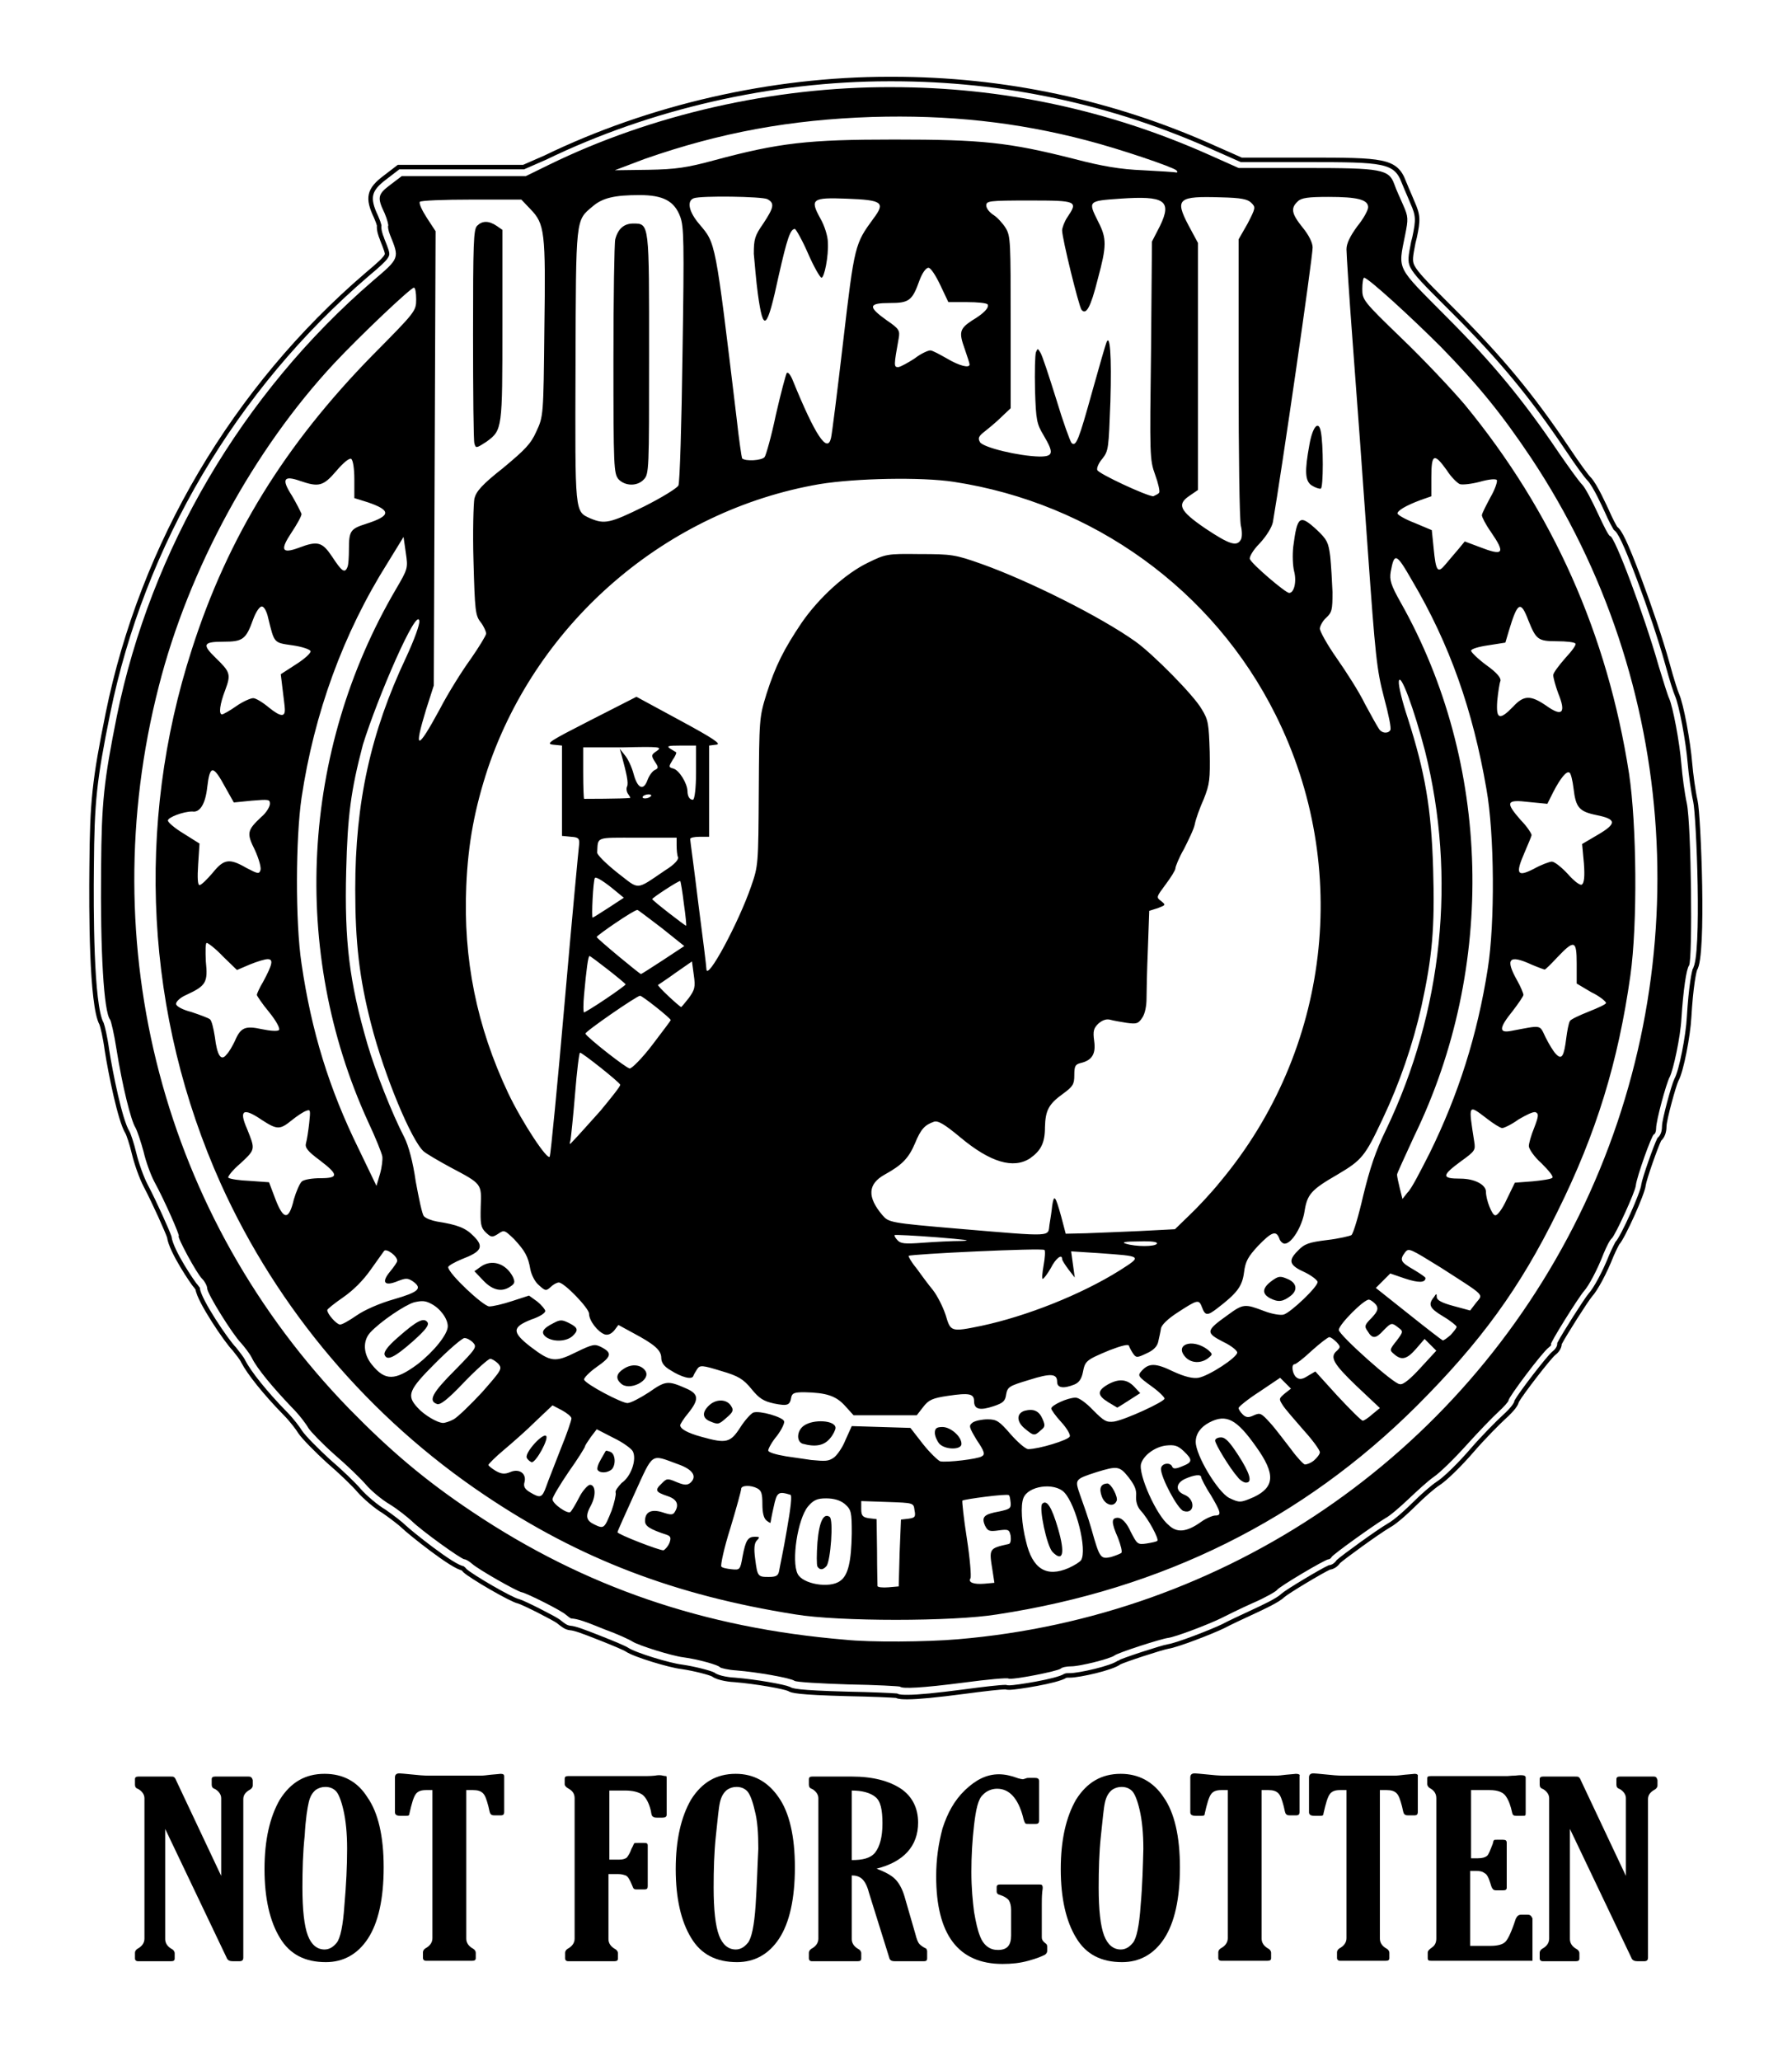 <?xml version="1.0" encoding="utf-8"?>
<!-- Generator: Adobe Illustrator 25.4.1, SVG Export Plug-In . SVG Version: 6.00 Build 0)  -->
<svg version="1.0"
	 id="svg2" inkscape:version="0.91 r13725" xmlns:cc="http://creativecommons.org/ns#" xmlns:dc="http://purl.org/dc/elements/1.1/" xmlns:inkscape="http://www.inkscape.org/namespaces/inkscape" xmlns:rdf="http://www.w3.org/1999/02/22-rdf-syntax-ns#" xmlns:sodipodi="http://sodipodi.sourceforge.net/DTD/sodipodi-0.dtd" xmlns:svg="http://www.w3.org/2000/svg"
	 xmlns="http://www.w3.org/2000/svg" xmlns:xlink="http://www.w3.org/1999/xlink" x="0px" y="0px" viewBox="0 0 397 456.4"
	 style="enable-background:new 0 0 397 456.4;" xml:space="preserve">
<style type="text/css">
	.st0{fill:none;}
	.st1{fill:none;stroke:#000000;stroke-miterlimit:10;}
</style>
<sodipodi:namedview  bordercolor="#666666" borderopacity="1.0" id="base" inkscape:current-layer="layer1" inkscape:cx="-283.57143" inkscape:cy="520" inkscape:document-units="px" inkscape:pageopacity="0.0" inkscape:pageshadow="2" inkscape:window-height="1017" inkscape:window-maximized="1" inkscape:window-width="1920" inkscape:window-x="-8" inkscape:window-y="-8" inkscape:zoom="0.35" pagecolor="#ffffff" showgrid="false">
	</sodipodi:namedview>
<path class="st0" d="M151.5,200c-0.3-2.6-0.7-4.9-0.8-5c-0.2-0.2-6.2,3.7-6.2,4c0,0.3,7.3,6,7.5,5.8
	C152.2,204.8,152,202.7,151.5,200z"/>
<path class="st0" d="M153.4,177.1c0.4,0,0.7-2.7,0.7-6v-6h-3.4c-2.8,0-3.2,0.1-2.3,0.7c0.6,0.4,1.2,0.7,1.3,0.8
	c0.1,0.1-0.2,0.8-0.8,1.7c-0.9,1.4-0.9,1.6,0.2,1.9c1.3,0.4,3,3.2,3,5C152.2,176.4,152.7,177.1,153.4,177.1z"/>
<path class="st0" d="M132.3,188.7c0,0.5,2,2.5,4.4,4.4c5.1,3.9,3.8,4,10.7-0.5c2.1-1.3,3-2.4,2.8-2.9c-0.2-0.4-0.3-1.7-0.3-2.6v-1.8
	h-8.7C131.8,185.4,132.5,185.1,132.3,188.7z"/>
<path class="st0" d="M142,215.8c0.1,0,2.3-1.4,4.9-3.1l4.7-3.1l-5-4c-2.8-2.2-5.2-4-5.4-4c-0.8,0-9.1,5.7-9,6.1
	C132.3,208.1,141.6,215.7,142,215.8z"/>
<path class="st0" d="M138.1,198.9l-1.7-1.4c-2.5-2.1-4.3-3.3-4.7-3c-0.4,0.5-0.8,8.9-0.5,8.8c0.3-0.1,1.9-1.1,3.6-2.3L138.1,198.9z"
	/>
<path class="st0" d="M256.3,275.4c0.2-0.4-1.2-0.6-4-0.5c-3.1,0-3.9,0.2-2.9,0.5C251.6,276.1,255.9,276.1,256.3,275.4z"/>
<path class="st0" d="M144.3,176.3c0.2-0.2,0-0.4-0.5-0.4c-0.5,0-1.1,0.2-1.3,0.5C142.1,177,143.7,176.9,144.3,176.3z"/>
<path class="st0" d="M302,314.7c0.3,0,1.1-0.6,2.1-1.4l1.7-1.4l-5.2-4.9c-5.2-4.9-6-6.3-4.3-7.8c0.8-0.7,0.8-0.8-0.1-1.9
	c-0.5-0.6-1.2-1.1-1.6-1.1c-0.3,0-2.1,1.3-3.9,3c-1.9,1.7-3.5,3-3.8,3c-0.8,0-0.5,2.2,0.4,2.9c0.6,0.5,1.2,0.5,2.5-0.3l1.7-1
	l5.1,5.5C299.2,312.2,301.7,314.7,302,314.7z"/>
<path class="st0" d="M272.3,331.6c2.3,1.1,2.5,1.1,5.5-0.2c4.7-2.2,4.9-5.1,0.5-11.1c-4.3-6.1-6.6-7.3-10.4-5.4c-1.9,1-3,2.6-3,4.3
	C264.9,322.3,269.8,330.4,272.3,331.6z M270.5,318.3c1,0,2,1,3.8,3.9c2.6,4,3.2,6.1,1.8,6.1c-0.4,0.1-1.3-0.5-2-1.2
	c-1.7-1.9-5-7.2-5-8.1C269.1,318.6,269.8,318.3,270.5,318.3z"/>
<path class="st0" d="M96.3,51.2l-0.2,50.3l-0.2,50.3l-1.7,5.3c-2.8,9.2-2,9.2,3,0c1.9-3.5,5.1-8.6,6.9-11.2c1.9-2.6,3.4-5.2,3.4-5.6
	c0-0.4-0.5-1.6-1.2-2.5c-1.1-1.6-1.2-2.7-1.6-13.5c-0.2-6.5,0-12.7,0.2-13.9c0.4-1.7,1.8-3.1,6.4-6.8c4.9-3.9,6.1-5.3,7.3-8
	c1.6-3.3,1.6-3.5,1.8-22.8c0.3-21.5,0.1-23.2-3.1-26.5l-2-2.1h-11.1c-6.1,0-11.2,0.2-11.4,0.5c-0.2,0.3,0.5,1.9,1.4,3.5L96.3,51.2z
	 M105.6,49.9c1.1-1.1,2.6-1.2,4.3,0l1.3,0.9v21.2c0,23.1,0,23.2-3.5,25.8c-2.3,1.4-2.4,1.4-2.8,0.3c-0.2-0.5-0.3-11.4-0.3-24.1
	C104.7,53.7,104.8,50.7,105.6,49.9z"/>
<path class="st0" d="M138.1,165.3h-8.8v5.6c0,3.1,0.1,5.7,0.2,5.8c0,0,8.6,0,10.2-0.2c0.1,0-0.1-0.4-0.4-0.8
	c-0.4-0.4-0.5-1.2-0.3-1.7c0.3-0.8-0.1-2.9-1.2-7l-0.4-1.4l1.1,1.4c0.6,0.8,1.6,2.8,2,4.3c0.9,3.2,2.2,3.7,3.1,1.1
	c0.3-0.9,1-1.9,1.6-2.1c0.8-0.3,0.8-0.5,0-1.8c-0.9-1.3-0.8-1.6,0.4-2.4S146.2,165.3,138.1,165.3z"/>
<path class="st0" d="M152.6,221c1.3-1.8,1.6-2.4,1.1-5.1l-0.4-3l-3.6,2.5c-2,1.3-3.8,2.6-3.9,2.7c-0.2,0.2,4.8,4.9,5.2,4.9
	C151,222.9,151.7,222,152.6,221z"/>
<path class="st0" d="M258.9,337.7c1.9,1.8,4,1.6,7.2-0.7c1.1-0.8,2.6-1.4,3.1-1.4c1.4,0,1.2-0.6-1-4.6c-1.1-1.9-2.1-3.7-2.1-3.9
	c0-0.7-1.7-0.5-3.6,0.4c-2.1,1-2.1,2.7-0.1,3.5c2.5,1,2.3,4.4-0.2,3.6c-1.2-0.4-5-7.4-5-9.3c0-1.3,2.1-1.7,2.5-0.5
	c0.2,0.5,0.7,0.5,2.2-0.1c2.3-0.9,2.4-1.4,0.3-3.4c-1.3-1.2-2.1-1.4-3.9-1.2c-2.4,0.3-4.9,2.2-5.5,4
	C252.1,326.4,256.2,335.6,258.9,337.7z"/>
<path class="st0" d="M204.4,275.2c2.7-0.2,6.5-0.4,8.7-0.4c2.5-0.1,0.6-0.3-5.4-0.8c-5.1-0.4-9.3-0.6-9.5-0.5
	c-0.1,0.1,0.1,0.6,0.6,1.1C199.5,275.4,200.4,275.5,204.4,275.2z"/>
<path class="st0" d="M127.3,242.2c-0.4,5-0.9,9.6-1,10.2c-0.3,1.2-0.3,1.2,0.8,0c0.6-0.6,3.2-3.5,5.8-6.4c2.5-2.9,4.6-5.5,4.4-5.8
	c-0.2-0.6-8.4-7.1-8.9-7.1C128.3,233.1,127.8,237.2,127.3,242.2z"/>
<path class="st0" d="M129.4,224.2c0.1,0,2.3-1.3,4.8-3c2.5-1.7,4.4-3.1,4.4-3.2c0-0.3-7.7-6.3-8-6.3c-0.3,0-0.7,3-1.2,8.5
	C129.2,222.3,129.2,224.2,129.4,224.2z"/>
<path class="st0" d="M353.7,180.3c-3.8-0.8-4.6-1.7-5.1-5.9c-0.2-1.8-0.6-3.4-0.9-3.5c-0.6-0.4-2.1,1.2-3.6,4.3l-1.3,2.6l-4.1-0.4
	c-5-0.5-5.3,0-1.8,4c1.3,1.4,2.4,3,2.4,3.3s-0.7,2.2-1.6,4c-2.1,4.7-1.7,5.4,2.1,3.5c1.7-0.8,3.5-1.6,4-1.6c0.6,0,2.2,1.2,3.5,2.7
	c1.3,1.4,2.7,2.6,3.1,2.4c0.6-0.2,0.7-2,0.5-4.7l-0.4-4.3l3.4-2C358.2,182.4,358.2,181.4,353.7,180.3z"/>
<path class="st0" d="M338.7,137.3c-1.8-4.6-2.5-4.1-4.3,2.2l-0.8,2.7l-3.8,0.6c-2.2,0.3-3.8,0.8-3.8,1.2c0,0.3,1.6,1.8,3.4,3.2
	c2.4,1.8,3.3,2.9,3.1,3.5c-0.2,0.5-0.5,2.5-0.7,4.4c-0.3,4.1,0.5,4.4,3.5,1.3c2.5-2.6,3.9-2.6,7.4-0.2c3.5,2.5,4.3,1.7,2.6-2.8
	c-0.6-1.7-1.1-3.5-1.1-4c0-0.5,1.2-2.3,2.7-3.8c1.4-1.6,2.5-3,2.4-3.3c-0.2-0.3-2.1-0.5-4.1-0.5
	C340.8,141.9,340.4,141.6,338.7,137.3z"/>
<path class="st0" d="M265.4,53.8v27.3v27.3l-1.9,1.3c-2.8,2-2.2,3.3,3.5,7.2c5.4,3.6,6.9,4,7.9,2.5c0.3-0.5,0.3-1.9,0-3.1
	c-0.3-1.1-0.5-15.9-0.5-32.8V53l2-3.5c1.9-3.4,1.9-3.5,0.8-4.6c-0.8-0.8-2.3-1.1-6.7-1.2c-9.5-0.3-10.2,0.3-7.1,6.2L265.4,53.8z"/>
<path class="st0" d="M308.1,126.7c-0.3,1.9,0,2.9,2.2,6.8c20.1,35.6,21.2,80.8,3,118.2c-2.1,4.3-3.8,8.2-3.8,8.5
	c0,0.4,0.3,1.8,0.6,3l0.6,2.4l1.1-1.4c0.8-0.8,2.9-4.8,4.9-8.7c6.4-12.9,10.7-26.2,12.9-40.9c1.6-10,1.4-29.8-0.3-39.8
	c-3-17.5-8.2-32.1-16.5-46.2C309.3,122.4,308.9,122.3,308.1,126.7z"/>
<path class="st0" d="M314.6,303l3.5-3.8l-1.3-1.3l-1.3-1.3l-1.9,2.2c-2,2.4-3.2,2.7-4.8,1.2c-1-0.9-1-1,0.5-3c1.6-2,1.6-2.1,0.4-2.9
	c-1.6-1.1-1.7-1-3.3,0.6c-1.8,1.9-2.5,1.9-3.5,0.2c-0.7-1.1-0.6-1.4,0.9-3c1.3-1.3,1.6-2,1-2.8c-0.3-0.5-1-1.1-1.6-1.2
	c-1-0.2-6.7,5.5-6.7,6.7c0,1,12.3,12.2,13.4,12.1C310.7,306.9,312.7,305.2,314.6,303z"/>
<path class="st0" d="M346.9,229.7c0.2-1.6,0.5-3.2,0.8-3.7c0.2-0.4,2.2-1.3,4.2-2.1s3.8-1.6,3.8-1.9s-1.4-1.4-3.3-2.4l-3.2-1.9v-4.4
	c0-5.3-0.5-5.5-4.3-1.4c-1.3,1.4-2.6,2.7-2.8,2.7c-0.1,0-1.4-0.5-2.9-1.1c-5-2.3-5.9-1.2-3.2,3.5c0.8,1.4,1.4,2.9,1.4,3.2
	c0,0.3-1,2-2.4,3.6c-3,3.7-3.1,5-0.4,4.4c6.9-1.2,6.2-1.4,7.7,1.4c0.7,1.4,1.8,3.1,2.3,3.6C345.9,234.6,346.4,233.8,346.9,229.7z"/>
<path class="st0" d="M329.2,264.1c0,1.9,1.3,5.2,2,5.2c0.5,0.2,1.7-1.6,2.6-3.5l1.8-3.7l3.9-0.3c2.2-0.2,4.2-0.5,4.4-0.8
	c0.3-0.3-0.8-1.7-2.4-3.2c-1.6-1.4-2.8-3.2-2.8-3.8c0-0.6,0.5-2.5,1.2-4.1c1-2.6,1-3.1,0.3-3.4c-0.5-0.2-2.2,0.5-3.8,1.6
	c-1.6,1-3.2,1.9-3.6,1.9s-2-0.9-3.4-2.1c-4.2-3.2-4.1-3.3-2.8,5.1c0.3,2,0.2,2.2-3,4.4c-4.2,3.1-4.3,3.8-0.1,3.8
	C326.8,261,329.2,262.4,329.2,264.1z"/>
<path class="st0" d="M215.3,71c2.7-1.7,3.9-2.9,3.5-3.6c-0.2-0.3-2.2-0.5-4.6-0.5h-4.1l-1.8-3.8c-1-2.2-2.1-3.8-2.6-3.8
	c-0.5,0-1.3,1.2-2,2.8c-1.7,4.4-2.3,5-6.6,5c-4.8,0-5,0.8-0.7,3.8c2.8,2,3,2.4,2.7,4c-1.1,6.1-1.1,6.4-0.1,6.4
	c0.6-0.1,2.2-0.9,3.6-1.9c1.4-1,3-1.8,3.5-1.8c0.5,0,2.2,0.8,3.7,1.8c2.7,1.7,5,2.3,5,1.3c0-0.2-0.5-1.9-1.1-3.5
	C212.4,73.6,212.6,72.8,215.3,71z"/>
<path class="st0" d="M289,324.3c0.4,0,1.2-0.4,2-0.9s1.3-1.3,1.3-1.8c0-0.4-1.7-2.7-3.6-4.9c-2-2.3-4-4.7-4.6-5.5
	c-0.9-1.3-0.9-1.4,0.4-2.6l1.4-1.1l-1.2-1.2l-1.2-1.2l-4.6,3.1c-2.5,1.7-4.6,3.3-4.6,3.6c0,0.3,0.4,0.9,0.9,1.4
	c0.7,0.7,1.2,0.8,2.5,0.2c1.4-0.6,1.7-0.5,3.6,1.7c1.1,1.3,3.1,3.9,4.4,5.8C287.2,322.8,288.7,324.3,289,324.3z"/>
<path class="st0" d="M131,114.8c3.1,1.3,4.2,1.1,11.8-2.6c3.9-2,7.3-4,7.7-4.7c0.3-0.6,0.7-13.7,0.9-29.1
	c0.4-25.1,0.3-28.2-0.5-30.4c-1.3-3.4-3.8-4.8-9-4.8c-5.6,0-8.3,0.6-10.4,2.5c-3.8,3.2-3.7,2.2-3.8,35.3
	C127.4,114,127.3,113.2,131,114.8z M136.3,53c0.6-2.3,2-3.5,4-3.5c3.6,0,3.5-0.1,3.5,29.1c0,25.5,0,26.4-1.2,27.6
	c-1.4,1.6-4.1,1.6-5.6-0.1c-1-1.2-1.1-2.5-1.1-26.4C135.9,65.8,136.1,53.8,136.3,53z"/>
<path class="st0" d="M158,35.4c14.5-3.8,20.8-4.6,39.9-4.6c19.5,0,25.3,0.6,39.9,4.3c6.1,1.6,10.2,2.3,15.2,2.5
	c3.7,0.2,7.1,0.4,7.4,0.5c0.3,0,0.3-0.2,0-0.5c-0.9-0.8-12.4-4.8-19.8-6.6c-15.6-4-30.8-5.7-47.6-5.2c-18,0.6-33.5,3.4-50.4,9.3
	l-6.8,2.4l7.4-0.1C149.6,37.4,152.1,37,158,35.4z"/>
<path class="st0" d="M103.6,196.3c-0.7,16.2,2.3,31.1,9.3,45.9c3.1,6.4,8.8,15.1,9.2,14c0.2-0.5,1.7-15.9,3.3-34.2s3.1-34,3.2-34.9
	c0.1-1.2-0.1-1.6-1.8-1.7l-2-0.2v-10v-10l-2-0.2c-1.8-0.2-0.7-0.8,8.3-5.4l10.2-5.2l9.6,5.2c7.5,4,9.3,5.3,8.1,5.4l-1.6,0.2v10.1
	v10.1h-2.1c-1.1,0-2.1,0.2-2.1,0.5c0,0.3,0.8,6.6,1.8,14.2c0.9,7.6,1.8,14.1,1.8,14.6c0.1,2.8,7.1-10.2,9.9-18.3
	c1.6-4.6,1.6-4.9,1.7-21c0.1-16.1,0.1-16.4,1.7-21.6c2-6.3,3.8-10,7.8-15.8c3.8-5.6,9.7-11,14.7-13.3c3.8-1.9,4.1-2,11.4-1.9
	c7,0,7.9,0.1,13.8,2.2c10.4,3.6,26.5,11.7,34.1,17.2c3.9,2.8,12.9,11.9,14.6,14.9c1.4,2.4,1.6,3.3,1.8,9.5c0.1,6.1,0,7.1-1.3,10.4
	c-0.8,2-1.8,4.6-2,5.6s-1.3,3.5-2.4,5.5c-1,2-1.9,3.9-1.9,4.3s-0.9,2.1-2.2,3.6c-2.1,2.7-2.2,2.8-1,3.6c1,0.8,1,0.8-0.7,1.6
	l-1.9,0.6l-0.3,8.5c-0.2,4.7-0.3,9.6-0.3,11c0,1.4-0.3,3.2-0.9,4.1c-0.9,1.4-1.3,1.6-3.5,1.2c-1.3-0.2-3-0.5-3.7-0.7
	c-0.8-0.2-1.7,0.1-2.6,0.9c-1,1-1.2,1.7-0.9,3.8c0.4,2.8-0.4,4.2-3,4.9c-1.2,0.3-1.4,0.7-1.4,2.7c0,2.1-0.3,2.6-2.5,4.1
	c-3.2,2.4-3.9,3.7-4,7.4c0,3.5-0.9,5.3-3.3,6.9c-3.7,2.5-8.8,0.9-15.4-4.6c-3.6-3-5-3.8-5.9-3.5c-2.1,0.6-2.9,1.6-4.2,4.8
	c-1.4,3.3-2.9,4.9-6.7,6.9c-3.8,2.1-3.9,5-0.5,9c1.3,1.6,1.6,1.7,16.9,3c21.3,1.8,19.7,1.8,20.1-0.9c0.2-1.2,0.5-3.1,0.6-4.2
	c0.4-2.6,0.6-2.3,2,2.4l1,3.8l4.4-0.1c2.4-0.1,7.9-0.3,12.1-0.5l7.7-0.4l3.2-3.1c1.8-1.7,5-5.1,6.9-7.5
	c24.2-29.1,29.1-69.5,12.2-103.3c-13.8-27.7-40.4-47-71.3-51.6c-7.1-1-21.7-0.8-29.7,0.5c-33.8,5.8-62.5,30.3-73.3,63
	C105.4,179,104,186.6,103.6,196.3z"/>
<path class="st0" d="M255.1,53.4l1.8-3.5c2.7-5.6,1-6.7-8.9-6c-7,0.5-7,0.5-4.8,5.1c1.9,3.7,1.9,5.3-0.1,12.7
	c-1.7,6.4-2.6,8.1-3.6,6.8c-0.6-0.8-4.3-15.8-4.3-17.6c0-0.5,0.5-1.9,1.1-2.8c2.5-3.7,2.3-3.8-8.4-3.8c-8.9,0-9.5,0.1-9.5,1.1
	c0,0.6,0.7,1.6,1.6,2.1c0.8,0.5,2.1,1.9,2.7,2.9c1.1,1.8,1.1,3.1,1.1,20.9v19l-2,1.9c-1,1-2.8,2.5-3.7,3.2c-1.4,1-1.7,1.4-1.1,2.4
	c0.7,1.2,8.7,3.1,13.2,3.2c3.1,0,3.2-0.7,0.9-4.7c-1.4-2.5-1.7-3.3-1.9-10c-0.1-4,0-7.8,0.2-8.4c0.4-0.9,0.4-0.9,1,0.1
	c0.4,0.6,2,5.3,3.5,10.3c1.6,5.1,3.1,9.4,3.4,9.7c0.9,0.9,1.6-0.7,4.6-11.5c1.6-5.4,2.9-10.1,3.1-10.7c0.8-2.2,1.2,2.7,0.9,13
	c-0.3,10.5-0.3,11-1.8,12.7c-0.8,0.9-1.3,2.1-1.1,2.5c0.3,0.8,10.9,5.7,12.4,5.8c0.6-0.3,1.1-0.5,1.3-0.8s-0.2-2.2-0.9-4
	c-1.2-3.3-1.2-4.3-1-27.6L255.1,53.4z"/>
<path class="st0" d="M206.7,285.7c1,1.2,2.2,3.7,2.8,5.5c1,3.7,1,3.8,7.9,2.4c9.9-2.1,22.1-6.9,30.7-12.3c5.1-3.2,5.1-3.1-4.6-3.8
	l-6.2-0.4l0.4,2.9l0.4,2.9l-1.4-1.8c-0.8-1-1.4-2-1.4-2.3c0-1.2-1.3-0.2-2.5,2c-0.7,1.3-1.6,2.4-1.8,2.4s-0.1-1.3,0.2-3
	c0.3-1.7,0.4-3.2,0.2-3.4c-0.4-0.4-29.7,0.9-30.1,1.3c-0.1,0.1,0.6,1.4,1.7,2.8C204,282.2,205.6,284.5,206.7,285.7z"/>
<path class="st0" d="M170.1,44.1c-1.2-0.6-14.8-0.8-16.3-0.2c-1.6,0.6-1,3,1.2,5.7c3.7,4.4,3.5,3.2,8.3,43.1
	c0.5,4.6,1.1,8.6,1.2,8.8c0.6,0.7,4.3,0.5,5-0.3c0.3-0.4,1.4-4.7,2.5-9.4c1-4.8,2.2-8.9,2.4-9.2c0.3-0.3,0.9,0.4,1.4,1.8
	c4.9,12,7.5,16.1,8.4,12.6c0.2-0.7,1.3-10.3,2.7-21.4c2.5-21.4,2.6-21.6,6.7-27.2c2.7-3.6,2-4.1-5.9-4.4c-7.7-0.2-8.2,0.1-5.9,4.3
	c0.9,1.7,1.7,4,1.7,5.3c0.1,3.2-0.8,7.9-1.4,7.9c-0.3,0-1.7-2.4-3-5.4c-1.3-3-2.7-5.4-2.9-5.4c-1,0-1.8,2.1-3.6,10.4
	c-2.6,12.1-3.3,12.7-4.6,4c-0.4-2.9-0.7-6.8-0.8-8.9c0-3.2,0.2-4,2.1-6.7C171.5,46,171.7,45.1,170.1,44.1z"/>
<path class="st0" d="M144.5,231.4c2.3-2.9,4.1-5.4,4.1-5.5c0-0.4-6.3-5.4-6.8-5.4c-0.7,0-12.3,8-12.1,8.4c0.3,0.7,9.1,7.7,9.8,7.7
	C140,236.7,142.2,234.3,144.5,231.4z"/>
<path class="st0" d="M66.7,213.4c2.2,15,6.1,27.6,12.7,41.1l3.9,8.1l0.8-2.7c0.4-1.4,0.6-3.2,0.5-3.8c-0.1-0.6-1.6-4.1-3.2-7.8
	c-17.2-37.8-14.8-82,6.2-117.8c2.7-4.6,2.7-4.7,2.2-8.1l-0.5-3.5l-3.5,5.7C76,140.3,69.6,158,66.7,176.7
	C65.4,185.6,65.3,204.1,66.7,213.4z"/>
<path class="st0" d="M226.6,331.8c-0.6,1.7-0.4,5.6,0.6,9.5c1.4,6.1,4.6,8.1,9.5,5.9c1.2-0.5,2.4-1.2,2.7-1.7
	c1.4-2.3-1-12.2-3.7-15.1C233.6,328.1,227.7,329,226.6,331.8z M233.1,343.6c-1.2-1.2-3.1-9.8-2.3-10.7c1-1,2.2,0.7,3.5,5.5
	C235.9,344,235.4,345.9,233.1,343.6z"/>
<path class="st0" d="M42.6,180c-2,0-5.4,1.2-5.4,2c0,0.4,1.6,1.7,3.5,2.9l3.5,2.2l-0.3,4.6c-0.2,3-0.1,4.6,0.3,4.6
	c0.4,0,1.7-1.2,2.9-2.7c2.6-3.1,3.7-3.3,7.5-1.1c2.5,1.3,2.8,1.4,3.1,0.5c0.2-0.5-0.3-2.5-1.2-4.4c-1.9-3.8-1.8-4.4,1.4-7.4
	c1-0.9,1.9-2.3,1.9-2.9c0-1-0.3-1-4-0.7l-4,0.4l-1.8-3.2c-2.8-5.2-3.5-5.2-4.1-0.1C45.5,178,44.3,180,42.6,180z"/>
<path class="st0" d="M59.4,136.8c-0.3-1.3-1-2.5-1.4-2.5s-1.2,1.2-1.9,2.8c-1.7,4.4-2.3,5-6.6,5c-4.4,0-4.8,0.6-1.7,3.6
	c3.2,3.1,3.4,3.6,2.1,7.1c-1.2,3.1-1.6,5.4-0.7,5.4c0.2,0,1.7-0.8,3.1-1.8s3.2-1.8,3.8-1.8s2.2,0.9,3.5,2.1c2.5,2,3.6,2.2,3.5,0.3
	c0-0.6-0.3-2.7-0.5-4.4l-0.4-3.3l3.4-2.2c1.9-1.2,3.3-2.5,3.2-2.9c-0.1-0.4-2-1-4-1.3C60.6,142.3,60.8,142.5,59.4,136.8z"/>
<path class="st0" d="M137.9,328.4c2.1-1.4,3.4-5.3,2.5-7c-0.3-0.6-2.3-2-4.3-3l-3.7-1.9l-1.3,1.7c-0.7,0.9-1.3,1.9-1.3,2.1
	c0,0.2-1.7,2.8-3.6,5.6c-2,2.8-3.6,5.6-3.6,6.1c0,1,3.4,3.4,4,2.8c0.2-0.2,1-1.7,1.9-3.2c0.8-1.6,2-2.8,2.4-2.8
	c1.2,0,1.4,2.3,0.3,4.4c-1.3,2.6-1.1,3.5,0.7,4.4c2.2,1,2.3,0.9,3.8-3.1c0.6-1.8,1-3.5,0.9-3.9C136.2,330.1,136.9,329.3,137.9,328.4
	z M135.5,325.2c-0.9,0.9-2.7,1-3.2,0.2c-0.2-0.3,0.1-1.3,0.7-2.3s1-1.8,1.1-1.9c0.1-0.1,0.5,0,1,0.2
	C136.3,321.9,136.5,324.2,135.5,325.2z"/>
<path class="st0" d="M117.5,330.4c2.2,1.2,2.6,1.1,3.5-1.3c0.4-1.1,1.9-4.9,3.2-8.3c1.3-3.4,2.4-6.5,2.4-6.8s-0.9-1.1-2.1-1.8
	l-2.1-1.1l-3.7,3.5c-2.1,2-5.3,4.9-7.1,6.4c-1.9,1.6-3.4,3.1-3.4,3.3s0.7,0.8,1.6,1.3c1.2,0.7,2,0.8,3.2,0.3
	c2.1-0.8,3.7,0.3,3.2,2.2C116,329.1,116.3,329.7,117.5,330.4z M121,318c0.6,0.6-2.2,5.8-3.2,5.8c-0.3-0.1-0.9-0.5-1.1-1
	C116.3,321.7,120.3,317.2,121,318z"/>
<path class="st0" d="M66,121.4c4.2-1.7,5.3-1.3,7.4,2c2.1,3.2,2.8,3.7,3.4,2.2c0.2-0.5,0.3-2.3,0.3-3.8c0-4.1,0.3-4.6,3.8-5.7
	c5.6-1.8,5.6-3,0.3-4.8l-2.9-0.9v-4.1c0-2.5-0.3-4.2-0.7-4.6c-0.4-0.2-1.8,0.8-3.3,2.7c-2.9,3.4-3.8,3.6-8,2.2
	c-3.6-1.2-4.1-0.4-1.8,3.3c1,1.7,2,3.5,2,4c0,0.5-0.9,2.4-2.2,4.1C61.8,121.9,62.2,122.8,66,121.4z"/>
<path class="st0" d="M98.1,315.3c0.3,0,1.3-0.3,2.3-0.8c0.9-0.5,3.7-3.2,6.3-6c4.4-5,4.6-5.2,3.6-6.3c-0.5-0.6-1.3-1.1-1.8-1.1
	s-3,2.3-5.8,5.2c-3.6,3.7-5.3,5.1-6,4.8c-2-0.7-0.9-2.6,4-7.5c4.8-4.8,5-5.1,4-6.1c-0.5-0.6-1.3-1-1.9-1s-3.4,2.5-6.4,5.5
	c-6,6-6.5,7.2-4.1,10.1C93.7,313.5,96.7,315.3,98.1,315.3z"/>
<path class="st0" d="M149.8,328.1c1.7,0.7,2.3,0.7,3,0.2c1.7-1.4,0.7-3-2.8-4.2c-6-2.2-5.3-2.7-9.5,6.5c-2.2,4.6-3.8,8.4-3.8,8.6
	c0.1,0.5,9.4,4.1,10.2,4c0.4-0.1,1-0.8,1.3-1.6c0.4-1,0.3-1.4-0.5-1.8c-3.9-1.3-4.9-2-4.9-3.1c0-2,1.4-2.7,3.9-1.9
	c1.8,0.6,2.3,0.6,2.7-0.1c1-1.7,0.5-2.8-1.6-3.5c-2.7-0.9-2.9-1.3-1.4-2.9C147.6,327.3,147.7,327.2,149.8,328.1z"/>
<path class="st0" d="M319.2,76.8c-6.4-6.5-16-15.3-17-15.3c-0.2,0-0.4,1.1-0.4,2.5c0,2.4,0.2,2.7,8.8,11
	c4.9,4.7,11.1,11.3,13.9,14.6c19.5,23.7,31.6,50.8,36.4,81.7c1.8,11.3,1.9,33.3,0.3,44.7c-2.7,19.1-7.6,35-16.2,52.4
	c-8.4,17-17.1,28.9-31.1,42.9c-25.2,25.2-56.3,40.6-93,46.2c-9.8,1.6-35.1,1.6-44.7,0c-26.5-4.1-47.7-12.2-68.8-26.4
	c-25.5-17.1-45.9-41.1-58.5-69c-16.8-37.2-19-79.4-6.4-118.3c8.1-24.9,20.7-45.4,40-65.1c9.5-9.6,9.7-9.8,9.7-12.4
	c0-1.4-0.2-2.6-0.5-2.6c-0.7,0-12,10.7-17.7,16.8c-17.8,19-32.2,45.5-38.8,71.4c-14.8,57.5,1,117.7,42.1,160
	c9,9.2,16.8,15.7,27.5,23c24.7,16.5,51.2,25.6,82.4,28.2c5.6,0.6,18,0.5,25-0.1c59.3-5,111.3-40.4,137.6-93.8
	c26.5-53.9,22.4-118-10.7-167.8C332.7,91.7,327.6,85.4,319.2,76.8z"/>
<path class="st0" d="M55.4,261.7l4.2,0.3l1.4,3.7c1.9,4.7,3,4.8,4.1,0.1c0.4-1.8,1.2-3.6,1.8-4c0.5-0.4,2.4-0.7,4.1-0.7
	c4.1,0,4-0.8-0.2-4c-2.7-2.1-3.3-2.8-3-3.8c0.2-0.7,0.5-2.7,0.7-4.4c0.3-2.9,0.3-3.1-0.7-2.7c-0.6,0.2-2.1,1.1-3.2,2.1
	c-2.6,2.1-3.2,2.1-6.6-0.1c-4.1-2.8-5.1-2.3-3.3,1.9c1.9,4.7,1.9,4.6-1.4,7.7c-1.8,1.6-3,3.1-2.7,3.4
	C50.9,261.3,53,261.6,55.4,261.7z"/>
<path class="st0" d="M92.6,302.1c3.5-2.7,6.7-6.6,6.7-8.4c0-1.7-1.8-3.9-3.7-5c-1.3-0.7-2.2-0.7-3.8-0.3c-2.1,0.6-7.4,4.2-9.7,6.7
	c-1.8,1.9-1.6,4.8,0.4,7C85.4,305.8,87.6,305.8,92.6,302.1z M88,296.2c4.3-3.8,5.8-4.6,6.6-3.4c0.4,0.6-0.3,1.7-3.2,4.2
	c-4.1,3.7-5.8,4.4-6.3,3C84.9,299.4,85.8,298.1,88,296.2z"/>
<path class="st0" d="M75.3,293.2c0.4,0.1,2.2-0.8,3.7-2c1.7-1.2,5.1-2.7,8.3-3.6c5.6-1.7,6.4-2.5,4.1-4c-1.1-0.7-1.6-0.7-3.3,0
	c-2.9,1.2-3.6,0.3-1.7-2.1c0.8-1,1.6-2.1,1.6-2.4c0-1-2.4-2.8-2.9-2.2c-0.2,0.3-1.6,2.3-3,4.2c-1.7,2.4-3.8,4.6-6.1,6.1
	c-2,1.3-3.5,2.6-3.5,2.7C72.5,290.9,74.6,293.2,75.3,293.2z"/>
<path class="st0" d="M42.3,223.9c1.9,0.5,3.7,1.2,4.1,1.6c0.4,0.3,0.8,2.1,1.1,3.9c0.5,4.2,1.3,5.5,2.6,3.9c0.5-0.6,1.2-1.9,1.8-2.9
	c1.3-3.1,2.3-3.5,6-2.7c2,0.4,3.5,0.5,3.8,0.2c0.3-0.3-0.5-2-2.2-4c-1.4-1.9-2.7-3.6-2.7-3.8s0.6-1.6,1.4-2.9c2.2-3.8,2.4-5,1-5
	c-0.6,0-2.4,0.5-4,1.2l-2.8,1.2l-3.1-3c-1.7-1.7-3.3-3-3.6-3c-0.3,0-0.3,1.9-0.2,4.1c0.4,4.8,0,5.5-4.3,7.4
	c-1.3,0.6-2.4,1.4-2.4,1.9S40.4,223.4,42.3,223.9z"/>
<path class="st0" d="M331.5,106.2c-0.2-0.3-1.8-0.2-3.8,0.4c-2,0.5-3.9,0.7-4.4,0.5c-0.5-0.2-1.9-1.6-2.9-3.1
	c-2.8-3.9-3.4-3.6-3.4,1.6v4.2l-2.3,0.8c-3.5,1.3-5.2,2.4-5.2,3c0,0.3,1.8,1.2,3.8,2.1l3.8,1.6l0.4,3.9c0.5,5.3,0.9,5.8,2.7,3.6
	c0.7-0.8,2-2.4,2.8-3.3l1.4-1.7l3.2,1.2c5.4,2.1,5.9,1.4,2.6-3.3c-1.1-1.7-2.1-3.3-2.1-3.7s0.8-2.2,1.9-4
	C331.1,108.3,331.7,106.5,331.5,106.2z"/>
<path class="st0" d="M277.1,123.7c0.4,1.1,7.9,7.5,8.7,7.5c1.1,0,1.8-2.5,1.1-4.8c-0.3-1.1-0.4-3.5-0.2-5.4c0.8-6.9,1.3-7.3,5.3-3.7
	c2.2,2.1,2.5,2.7,2.9,5.8c0.2,2,0.4,5.5,0.5,7.9c0,3.9-0.1,4.4-1.4,5.7c-0.8,0.7-1.4,1.9-1.4,2.4c0,0.6,1.7,3.5,3.7,6.5
	c2.1,3,5,7.5,6.3,10.2c1.4,2.6,2.8,5.1,3.1,5.5c0.6,1,2,1.1,2.5,0.3c0.2-0.3-0.4-3.6-1.4-7.3c-1.7-6.1-2-9-3.6-32.9
	c-1-14.4-2.5-34.8-3.3-45.3c-0.8-10.4-1.4-20-1.4-21c0-1.2,0.8-2.9,2.4-5.1c1.3-1.8,2.4-3.6,2.4-4.2c0-1.7-2.4-2.3-8.8-2.3
	c-4.4,0-6,0.2-6.8,1c-1.6,1.4-1.3,2.7,1.1,5.8c1.3,1.8,2.2,3.4,2.2,4.4c0,2.3-6.9,49.9-8.8,60.8c-0.2,1.1-1.3,3.1-2.8,4.7
	C277.8,121.7,276.9,123.2,277.1,123.7z M290.1,98.4c0.7-3.9,2-5.4,2.5-2.9c0.6,2.7,0.6,12.6,0,12.7c-0.3,0.1-1.1-0.2-2-0.7
	C289.1,106.5,289,104.4,290.1,98.4z"/>
<path class="st0" d="M318,287.3c0,0.6,1.1,1.2,3.7,2l3.7,1l1.3-1.7c1.7-2,2.4-1.2-7.8-7.8c-6.7-4.2-7-4.4-7.9-3.4
	c-1.3,1.8-1,2.3,1.8,3.8c1.4,0.8,2.7,1.7,2.7,1.9c0,1.1-1.6,1.1-4.6,0.1l-3.2-1.1l-1.6,1.6l-1.6,1.6l7.3,5.8c4,3.2,7.4,5.8,7.5,5.8
	c0.2,0.1,0.9-0.5,1.8-1.2c0.7-0.7,1.3-1.4,1.3-1.8c0-0.2-1.3-1.2-3-2.3c-3-1.9-3.4-2.6-2.4-4.2C317.8,286.5,318,286.5,318,287.3z"/>
<path class="st0" d="M77.1,193.1c-0.4,15.7,0.6,24.6,4.7,38.4c1.8,6.1,5.4,15.3,8.2,20.7c0.9,1.9,1.9,5.4,2.5,9.7
	c0.6,3.7,1.3,7.1,1.8,7.7c0.4,0.5,1.8,1,2.9,1.2c4.4,0.7,6.4,1.4,8.2,3.3c2.3,2.3,1.7,3.4-2.6,5c-1.7,0.6-3.1,1.4-3.1,1.8
	c0,1.3,7.8,8.7,9.1,8.7c0.7,0,3-0.5,5.1-1.2l3.7-1.2l1.8,1.3c0.9,0.7,1.8,1.8,1.8,2.1c0,0.4-1.3,1.2-3.1,1.9c-4.3,1.7-4.3,2.8-0.2,6
	c4.6,3.4,5.5,3.6,10.2,1.2c3.7-1.9,4-1.9,5.5-1.1c2.5,1.3,2.3,2.2-1,4.4c-1.7,1.2-2.9,2.5-2.8,2.8c0.3,0.9,8.3,5.2,9.6,5.2
	c0.6,0,2.8-1,4.8-2.4c3.7-2.6,4.1-2.6,8.3-0.8c2.7,1.1,2.8,2.4,0.4,5.4c-1,1.2-1.8,2.5-1.8,2.7c0,0.8,1.4,1.7,4.8,2.6
	c5.4,1.6,6.3,1.3,8.5-2.1c1-1.7,2.4-3.1,2.9-3.3c1.4-0.5,6.5,0.9,6.8,1.9c0.2,0.4-0.5,2-1.6,3.3c-1,1.3-1.9,2.8-1.9,3.2
	s1.7,0.9,4,1.3c2.2,0.3,4.7,0.7,5.5,0.8c3.2,0.3,3.7,0.3,5-0.5c0.6-0.4,1.9-2.2,2.6-3.9l1.4-3.1l6.5,0.2l6.5,0.2l2.8,3.6
	c1.6,2,3.3,3.6,3.8,3.8c1.6,0.3,8.3-0.5,9.2-1.1c0.7-0.4,0.5-1.1-1.1-3.6c-1.9-3-1.9-3.2-0.9-3.9c0.6-0.4,2.1-0.7,3.3-0.7
	c2,0,2.6,0.4,5.1,3.3c1.6,1.8,3.3,3.3,3.9,3.3c2.3,0,8.9-2,9.2-2.8c0.2-0.4-0.6-1.9-1.9-3.2c-1.1-1.3-2.2-2.7-2.2-3
	c0-0.7,3.6-2.4,5.4-2.4c0.7,0,2.4,1.1,3.9,2.8c2.4,2.4,2.9,2.7,4.6,2.5c2.5-0.4,11.2-4.3,11.2-5.1c0-0.3-1.3-1.6-3-2.8
	c-2.9-2.1-3-2.3-2.1-3.3c1.7-1.8,3.1-1.8,7,0.1c2.6,1.2,4.3,1.7,5.6,1.4c2.3-0.4,8.6-4.4,8.6-5.6c0-0.4-1.3-1.4-3-2.3
	c-4-2.1-3.9-2.5,0.9-6c3.4-2.5,3.7-2.5,8-0.9c1.9,0.7,3.7,1,4.4,0.8c1.7-0.5,7.5-6.1,7.5-7.2c0-0.4-1.2-1.3-2.7-2.1
	c-3.5-1.6-3.8-2.6-1.7-4.8c1.6-1.6,2.5-1.9,6.5-2.4c2.6-0.3,5.1-0.9,5.4-1.1c0.4-0.3,1.6-4.2,2.6-8.7c1.4-6.1,2.7-9.8,5.1-14.7
	c12.5-26.1,15.6-55.8,8.6-83.8c-2.4-9.2-5.5-17.7-5.8-15.4c-0.1,0.9,0.7,4.6,2,8.2c3.8,11.9,5.2,19.8,5.6,33.3
	c0.4,13.2-0.2,19.5-2.6,30.5c-1.9,8.4-4.8,17-8.6,24.9c-3.9,8.3-4.7,9.1-10,12.3c-5.9,3.4-6.7,4.3-7.3,8.2c-0.5,3.2-2.9,7.1-4.4,7.1
	c-0.4,0-1-0.5-1.2-1.2c-0.6-1.9-1.7-1.4-4.7,1.7c-2.2,2.4-2.8,3.4-3.1,5.9c-0.4,3.1-1.6,4.6-5.9,7.9c-2.2,1.7-2.7,1.7-3.4-0.2
	c-0.7-1.8-0.9-1.8-5.5,1.2c-2.1,1.3-3.5,2.7-3.6,3.5c-0.1,0.7-0.4,2-0.6,2.9c-0.2,1-1,1.9-2.6,2.6c-2.1,1-2.3,1-3,0
	c-0.4-0.5-0.8-1.3-0.9-1.7c-0.1-0.4-1.8,0-4.3,1c-5.3,2.2-5.4,2.4-5.9,4.9c-0.3,1.4-0.8,2.3-1.9,2.7c-2.5,0.9-3.8,0.7-3.8-0.6
	c0-1.9-1.3-2-6.3-0.4c-4.2,1.3-4.7,1.6-5,3.2c-0.2,1.4-0.7,1.9-2.8,2.6c-3,0.9-4.3,0.6-4.3-1.1c0-1.8-1.1-2-5.8-1.2
	c-3.4,0.5-4.2,0.9-5.5,2.5l-1.4,1.8h-7h-7l-1.9-2.1c-2-2.2-4.1-2.9-9-3c-2.2,0-2.7,0.2-2.9,1.1c-0.3,1.9-0.8,2.1-3.8,1.4
	c-2.3-0.5-3.3-1.1-5-3.2c-1.9-2.3-2.9-2.9-6.7-4c-4.1-1.3-4.7-1.3-5.3-0.5c-0.4,0.5-0.8,1.2-0.9,1.6c-0.3,0.8-2.6,0.2-5.1-1.3
	c-1.3-0.8-2-1.7-2-2.7c0-1.7-1.6-3-6.2-5.5l-3.3-1.8l-0.9,1.2c-0.6,0.8-1.3,1.1-2.1,0.9c-1.6-0.4-3.5-3-3.5-4.6
	c0-1.2-5.5-6.9-6.7-6.9c-0.3,0-1.1,0.4-1.8,1c-1,0.9-1.1,0.9-2.6-0.4c-0.8-0.7-1.7-2.4-1.9-3.5c-0.5-2.9-1.2-4.1-3.6-6.7
	c-2.1-2.1-2.2-2.2-3.5-1.2c-1.3,0.9-1.6,0.8-2.8-0.3c-1.1-1.1-1.2-1.9-1.1-5.7c0.2-5.1,0.3-5-6.7-8.7c-2.6-1.4-5.3-3-5.9-3.5
	c-2.7-2.4-8.8-17-11.7-28.3c-2.6-10.1-3.5-18-3.5-29.8c0-19.2,3.4-34.8,11.3-51.4c1.8-3.8,3-7.1,2.9-8c-0.5-3.3-9.2,16.8-12.1,27.6
	C78.1,175.5,77.4,181,77.1,193.1z M281.8,283.6c1.4-1,1.9-1.1,3.4-0.4c2.1,0.8,2.4,2.4,0.8,3.7c-1.8,1.4-2.8,1.6-4.6,0.6
	C279.5,286.5,279.6,285.2,281.8,283.6z M267.6,299c1.1,0.9,1.1,0.9,0,1.9c-1.4,1-3.5,1-4.8-0.1C259.9,297.8,264.1,296.3,267.6,299z
	 M245.2,306.7c2.5-1.3,4.3-1.1,5.9,0.5l1.3,1.4l-2.5,1.6c-1.3,0.8-2.5,1.6-2.6,1.6c0,0-0.9-0.6-2-1.2C243.1,309,243,308,245.2,306.7
	z M227,312.5c2.1-0.5,3.2,0,4,1.9c0.6,1.3,0.5,1.7-0.4,2.4c-1.4,1.2-1.7,1.2-3.5-0.3C225.2,314.9,225.1,313,227,312.5z M208.7,315.9
	c1.9,0,4.2,2.2,4.2,3.7c0.1,1.4-3.6,1.4-4.9,0c-0.5-0.6-1-1.7-1-2.4C207.1,316.2,207.4,315.9,208.7,315.9z M178.1,315.6
	c2.2-1.4,7-1.1,7,0.5c0,0.4-0.5,1.4-1.2,2.3c-1.3,1.7-3.2,2.1-6.1,1.2C176.4,319.2,176.5,316.8,178.1,315.6z M157.2,311.2
	c1.6-1.4,3.9-1.3,4.9,0.2c0.5,0.9,0.3,1.3-1,2.5c-1.9,1.7-2,1.7-3.8,0.8C155.6,314,155.5,312.7,157.2,311.2z M138.2,303.1
	c1.8-1.1,3.8-0.9,4.8,0.5c1.3,2.1-3.6,4.6-5.5,2.7C136.3,305.2,136.6,304.1,138.2,303.1z M122.6,293c1.6-0.8,2-0.8,3.5,0
	c2.1,1,2.2,1.6,0.7,2.9c-1.3,1.2-4.2,1.3-5.8,0.2C119.7,295.1,120.2,294.2,122.6,293z M113.6,282.7c0.5,1,0.5,1.4-0.4,2.1
	c-1.9,1.3-4,0.9-6.1-1.2l-2-2.1l1.3-0.9C108.9,278.8,112,279.7,113.6,282.7z"/>
<path class="st0" d="M247.8,336.3c0.9,0.1,1.9,1.1,2.8,3.1c1.4,2.7,1.6,2.9,3.5,2.6c1.1-0.2,2.2-0.4,2.4-0.6c0.4-0.4-2.1-5-3.7-6.7
	c-0.8-0.9-1.1-2.1-1-3.3c0.1-1.4-0.3-2.5-1.7-4.1c-2.1-2.6-2.6-2.6-7.1-1.1c-5,1.6-4.9,1.6-3.6,5.1c0.6,1.8,1.8,5.1,2.5,7.5
	c1.9,6.4,2.1,6.7,4.3,6.2c0.9-0.3,2-0.7,2.3-0.9c0.3-0.2-0.1-1.8-0.7-3.3C246.1,337,246.2,336.1,247.8,336.3z M244.1,331.3
	c-0.6-1.9-0.2-2.8,1.2-2.9c0.8,0,2.4,3,2.1,3.8C246.8,333.9,244.8,333.3,244.1,331.3z"/>
<path class="st0" d="M196.7,332.8l-5.8-0.2v1.8c0,1.4,0.3,1.8,1.7,2l1.7,0.2l0.1,7.1c0,3.9,0.1,7.3,0.1,7.7s1.1,0.4,2.4,0.3l2.3-0.2
	l0.2-7.4l0.3-7.4l1.7-0.2c1.4-0.2,1.7-0.4,1.4-1.8C202.5,333,202.5,333,196.7,332.8z"/>
<path class="st0" d="M167.5,345.3c0.5,3.9,0.6,4,3,4c1.7,0,2.1-0.3,2.3-1.3c0.1-0.7,0.9-4.8,1.7-9c0.9-5.1,1.2-7.8,0.8-7.9
	c-2.7-0.8-3-0.6-3.7,2.7c-0.4,1.8-0.7,3.4-0.7,3.5c0,0.1-0.4-0.1-0.9-0.5c-0.6-0.5-0.9-1.8-0.9-3.6c0-2.3-0.2-3-1.1-3.5
	c-1.6-0.8-3.6-0.7-3.6,0.1c0,0.4-1,4.3-2.4,8.7c-1.3,4.3-2.2,8.2-2,8.5c0.2,0.3,1.2,0.5,2.3,0.6c1.8,0.2,1.9,0.1,2.4-2.8
	c0.7-3.7,1.2-4.4,2.8-4.4c1,0,1.1,0.1,0.5,0.9C167.3,341.9,167.2,343.1,167.5,345.3z"/>
<path class="st0" d="M183,332c-2.1,0-2.8,0.3-4,1.8c-2.3,2.8-3.7,12.1-2.3,14.9c1.1,2.3,7.1,3.2,9.4,1.6c1.8-1.2,2.5-4.3,2.6-10.5
	c0-4.9-0.1-5.3-1.6-6.4C186.1,332.4,184.6,332,183,332z M183.1,346.7c-0.7,0.9-1.4,0.9-2,0.1c-0.2-0.3-0.2-2.8,0-5.4
	c0.4-4.7,1.3-6.5,2.7-5.6C184.6,336.4,184,345.6,183.1,346.7z"/>
<path class="st0" d="M223.5,341.8c0.4-0.1,0.5-0.8,0.4-1.8c-0.3-1.4-0.5-1.6-2.7-1.2c-2.1,0.3-2.4,0.1-3-1.1
	c-0.8-1.9-0.2-2.5,3.2-3.1c2.3-0.4,2.6-0.6,2.5-1.9c-0.1-0.8-0.2-1.6-0.4-1.7c-0.3-0.3-10,0.9-10.3,1.2c-0.1,0.1,0.3,3.9,1,8.4
	c0.7,4.4,1,8.4,0.8,8.8c-0.6,0.9,0.7,1.4,3.1,1.2l2.2-0.2l-0.4-2.6C219.1,342.9,219,342.9,223.5,341.8z"/>
<path d="M121,296.1c1.6,1.1,4.4,1,5.8-0.2c1.4-1.3,1.3-1.9-0.7-2.9c-1.6-0.8-2-0.8-3.5,0C120.2,294.2,119.7,295.1,121,296.1z"/>
<path d="M157.2,314.7c1.9,0.8,2,0.8,3.8-0.8c1.3-1.1,1.6-1.6,1-2.5c-0.9-1.6-3.3-1.7-4.9-0.2C155.5,312.7,155.6,314,157.2,314.7z"/>
<path d="M143,303.6c-0.9-1.4-3-1.7-4.8-0.5c-1.6,1-1.9,2.1-0.7,3.2C139.3,308.2,144.3,305.7,143,303.6z"/>
<path d="M105.1,281.5l2,2.1c2.1,2.2,4.2,2.6,6.1,1.2c0.9-0.6,0.9-1,0.4-2.1c-1.6-3-4.7-3.9-7.1-2.2L105.1,281.5z"/>
<path d="M177.8,319.7c2.9,0.8,4.8,0.4,6.1-1.2c0.7-0.8,1.2-1.9,1.2-2.3c0-1.7-4.9-2-7-0.5C176.5,316.8,176.4,319.2,177.8,319.7z"/>
<path d="M213,319.7c0-1.6-2.4-3.7-4.2-3.7c-1.3,0-1.7,0.3-1.7,1.3c0,0.7,0.5,1.8,1,2.4C209.4,321.1,213.1,321.1,213,319.7z"/>
<path d="M181.1,341.5c-0.2,2.6-0.2,5.1,0,5.4c0.5,0.8,1.2,0.8,2-0.1c0.9-1.1,1.6-10.3,0.7-10.9C182.5,335,181.5,336.8,181.1,341.5z"
	/>
<path class="st1" d="M375.6,177.4c-0.5-2.2-1-6-1.2-8.3c-0.4-4.9-1.9-13.1-2.9-15.3c-0.2-0.4-1.1-3.1-2.1-6.8
	c-1.5-5.4-3.9-12.5-6.3-18.9c-3.1-8.2-4.3-10.5-5.2-11.1c-0.3-0.5-1-1.7-2-4c-0.3-0.6-2.5-5.6-3.9-7c-0.5-0.5-2.3-2.9-4.9-6.8
	c-7.8-11.6-14.6-19.8-25.1-30.3l-1.9-1.9c-4.1-4.1-6.4-6.4-7.2-8c-0.6-1.2-0.4-2.2,0.2-5.3l0.3-1.2c0.8-3.8,0.8-4.8-0.5-7.7
	l-0.5-1.2c-0.5-1.2-1.1-2.5-1.4-3.3c-1.8-4.8-4.6-4.9-21.3-4.9h-14.7l-6.1-2.7c-22.5-10.1-46.5-15.2-71.2-15.2l-0.7,0
	c-26.1,0-53.1,6.2-76.2,17.4L116,37H88.3l-3,2.3c-3.6,2.7-4,4.5-2,8.7c0.4,0.9,0.6,1.5,0.7,1.9c-0.1,1,0.3,2.2,0.6,2.9l0.1,0.3
	c0.8,2,1.2,3,1,3.4c-0.3,0.8-1.9,2.2-4.4,4.3C51.9,86,31.5,120.6,23.9,158c-3,14.8-3.5,19.5-3.6,34c-0.1,9.2-0.1,30.6,2.2,34.7
	c0.2,0.5,0.8,2.9,1.2,5.9c0.8,5.1,2.9,15.5,4.5,18.1c0.3,0.5,1,2.6,1.5,4.7c0.5,2.1,1.6,5.3,2.6,7.2c2,3.8,4.8,10.1,5.2,11.3
	c0.4,3.2,5.4,10.4,5.7,10.7c0.3,0.3,0.5,0.7,0.6,0.8c0.3,2.6,6.4,11.6,8.1,13.3c0.7,0.9,1.7,2.1,2,2.8c1.3,2.5,4.8,6.9,9.2,11.4
	c1.5,1.5,3,3.5,3.4,4.2c0.8,1.2,3.8,4.2,6.2,6.4c2.8,2.4,5.8,5.3,6.8,6.5c1.4,1.6,3.9,3.7,5.6,4.7c1.6,1.1,3.7,2.7,4.5,3.5
	c0.9,0.9,11,9.1,13.1,9.1c-0.3,0-0.4-0.1-0.4-0.1c0.1,0,0.4,0.2,0.7,0.6c1.4,1.3,10.3,6.5,11.9,6.8c1.1,0.3,8,3.8,8.9,4.5l0.1,0.1
	c0.9,0.7,1.5,1.2,2.4,1.3c1.1,0.1,2.5,0.6,6.8,2.3c2.8,1.1,5.4,2.2,5.8,2.5c1.8,1.2,9.5,3.5,12.1,3.8c2.8,0.4,6.2,1.3,7,1.7
	c1.1,0.9,4.2,1.2,4.8,1.2c4.8,0.4,10.9,1.5,12,2c0.6,0.4,1.8,0.8,12.9,1.1c5.4,0.1,9.7,0.3,10.9,0.4c0.6,0.3,1.5,0.3,2.5,0.3
	c2.3,0,6.4-0.4,12.5-1.2c4.5-0.6,8-1,9.2-1c0.3,0.1,0.6,0.1,0.9,0.1c1.3,0,10.5-1.4,12.3-2.6c0.2-0.1,0.6-0.1,1.1-0.1
	c1.9,0,9.3-1.6,10.9-2.9c0,0-0.1,0.1-0.2,0.1c1.1-0.6,9.7-3.4,11-3.6c2-0.3,9.5-3.2,12.2-4.5c1.3-0.7,4.5-2.2,7.1-3.4
	c1.5-0.7,5-2.3,6.1-3.4c1-0.9,8.7-5.5,10.3-6.2c0.9-0.1,1.6-0.7,2-1.3c1.1-1,8.5-6.4,11.2-8c1.5-0.8,4.2-3.3,5.6-4.7
	c1.8-1.8,4.2-3.9,5.3-4.6c1.6-1,5.1-4.5,7.5-7.3c2.6-3,5.8-6.2,7-7.3c2.2-2,2.8-3,2.9-3.6c1-1.8,7.1-9.7,8.2-10.6
	c0.4-0.3,1.3-1.1,1.3-2.2c1.1-2.1,5.8-9.5,6.8-10.7c1.2-1.3,3.2-5,4.7-8.8c0.7-1.6,1.2-2.5,1.3-2.7c1.2-1.2,5.7-11.2,5.8-12.9
	c0.2-1.4,2.7-8.5,3.5-10.1c0.7-0.6,1.1-1.6,1.1-2.9c0-1.4,2.1-9.1,2.7-10.3c1.1-1.9,2.6-9.9,2.8-13.8c0.4-6.8,1.1-10.4,1.4-10.9
	c0,0,0,0.1-0.1,0.2C377.6,211.9,376.3,180.3,375.6,177.4z"/>
<path d="M373.7,177.9c-0.5-2.3-1-6.1-1.2-8.6c-0.4-5-1.9-12.8-2.7-14.6c-0.3-0.6-1.3-3.8-2.3-7.1c-3.3-11.6-9.8-28.9-10.8-28.9
	c-0.3,0-1.4-2.2-2.7-5s-2.8-5.7-3.5-6.4c-0.7-0.7-3-3.9-5.2-7.1c-7.9-11.7-14.7-19.9-24.8-30C309.2,58.8,309.7,60,311.3,52
	c0.7-3.5,0.7-4-0.4-6.5c-0.6-1.4-1.6-3.5-2-4.7c-1.2-3.3-2.8-3.6-19.4-3.6h-15.1l-6.5-2.9c-22.4-10-46-15-70.4-15
	c-26.1-0.1-53.2,6.1-75.9,17.2l-5.1,2.5h-13.8H89l-2.5,1.9c-2.8,2.1-3,2.8-1.3,6.3c0.6,1.4,0.9,2.7,0.8,2.8c-0.1,0.1,0,1,0.4,2
	c2.1,5.2,2.2,5.1-3.8,10.2c-29,25-49.2,59.6-56.7,96.3c-2.9,14.5-3.4,19.1-3.5,33.6c-0.2,18.7,0.6,32,2,33.7
	c0.2,0.3,0.9,3.2,1.4,6.5c1.3,8.2,3.2,15.8,4.2,17.4c0.4,0.7,1.2,3.1,1.8,5.3c0.5,2.2,1.6,5.2,2.4,6.7c2.3,4.2,5.7,12,5.4,12
	c-0.5,0,4,8.4,5.2,9.5c0.6,0.6,1.1,1.6,1.1,2.1c0,1.2,5.7,10.3,7.5,12.1c0.7,0.8,1.9,2.3,2.4,3.3c1.1,2.3,4.6,6.5,8.8,10.9
	c1.7,1.7,3.2,3.7,3.7,4.6c0.5,0.8,3.1,3.5,5.8,5.9c2.8,2.4,5.9,5.4,7,6.7c1.1,1.3,3.5,3.3,5.2,4.3c1.8,1.1,3.9,2.8,4.9,3.7
	c2.1,2.1,11,8.5,11.7,8.5c0.3,0,1,0.4,1.7,1c1.3,1.2,9.9,6.1,11,6.3c1.1,0.2,8.9,4.1,9.8,5c0.5,0.4,1,0.8,1.2,0.8
	c1.4,0.1,2.9,0.6,7.3,2.4c2.8,1,5.6,2.3,6.2,2.7c1.4,0.9,8.8,3.2,11.3,3.5c3.1,0.4,7.8,1.7,8.1,2.2c0.2,0.2,1.9,0.6,3.6,0.7
	c4.9,0.4,12.1,1.7,12.9,2.3c0.4,0.3,5.7,0.6,11.9,0.8c6.2,0.1,11.4,0.4,11.5,0.5c0.5,0.5,4.8,0.3,14.1-0.9c5.2-0.7,9.7-1.1,9.9-0.9
	c0.6,0.4,10.9-1.6,11.6-2.2c0.3-0.3,1.3-0.5,2.3-0.5c2,0,8.7-1.7,9.6-2.4c0.7-0.6,10.3-3.7,11.9-3.9c1.6-0.2,8.7-2.9,11.6-4.3
	c1.2-0.6,4.4-2.2,7.1-3.4c2.8-1.2,5.2-2.6,5.4-2.9c0.4-0.7,10.7-6.8,11.4-6.8c0.3,0,0.6-0.3,0.7-0.5c0.2-0.5,9.1-6.9,11.9-8.6
	c1-0.5,3.3-2.5,5.2-4.3s4.3-4,5.6-4.9c1.2-0.8,4.4-3.9,7.1-6.9s5.9-6.3,7.1-7.4c1.2-1.1,2.3-2.3,2.3-2.6c0-0.7,7.5-10.7,8.9-11.7
	c0.5-0.4,0.7-0.7,0.5-0.7c-0.4,0,6-10.3,7.4-11.9c0.9-1,2.8-4.4,4.3-8.3c0.6-1.4,1.3-2.9,1.8-3.3c0.8-0.8,5.2-10.3,5.3-11.7
	c0.2-1.9,3.5-11.1,4-11.3c0.3-0.1,0.5-0.7,0.5-1.4c0-1.6,2.2-9.8,3-11.3s2.4-9,2.6-12.9c0.4-6.3,1.1-11.1,1.7-11.8
	C375,212.3,374.7,182.7,373.7,177.9z M282,115.6c1.9-11,8.8-58.5,8.8-60.8c0-1-0.8-2.7-2.2-4.4c-2.5-3.1-2.7-4.3-1.1-5.8
	c0.8-0.8,2.4-1,6.8-1c6.4,0,8.8,0.6,8.8,2.3c0,0.6-1,2.5-2.4,4.2c-1.6,2.2-2.4,3.8-2.4,5.1c0,1,0.6,10.5,1.4,21
	c0.8,10.5,2.3,30.9,3.3,45.3c1.7,23.9,2,26.8,3.6,32.9c1,3.7,1.7,7,1.4,7.3c-0.5,0.8-1.9,0.7-2.5-0.3c-0.3-0.4-1.7-2.9-3.1-5.5
	c-1.3-2.7-4.2-7.2-6.3-10.2c-2.1-3-3.7-5.9-3.7-6.5c0-0.5,0.6-1.7,1.4-2.4c1.3-1.2,1.4-1.8,1.4-5.7c-0.1-2.4-0.3-5.9-0.5-7.9
	c-0.4-3.1-0.7-3.7-2.9-5.8c-3.9-3.6-4.4-3.2-5.3,3.7c-0.2,1.9-0.1,4.2,0.2,5.4c0.6,2.3,0,4.8-1.1,4.8c-0.8,0-8.3-6.4-8.7-7.5
	c-0.2-0.4,0.7-2,2.1-3.4C280.6,118.7,281.8,116.7,282,115.6z M330.3,117.8c3.3,4.8,2.8,5.4-2.6,3.3l-3.2-1.2l-1.4,1.7
	c-0.8,0.9-2.1,2.5-2.8,3.3c-1.8,2.2-2.2,1.7-2.7-3.6l-0.4-3.9l-3.8-1.6c-2.1-0.8-3.8-1.8-3.8-2.1c0-0.6,1.7-1.7,5.2-3l2.3-0.8v-4.2
	c0-5.2,0.6-5.5,3.4-1.6c1,1.6,2.4,2.9,2.9,3.1c0.5,0.2,2.5,0,4.4-0.5c2.1-0.6,3.6-0.7,3.8-0.4c0.2,0.3-0.4,2.1-1.4,3.8
	c-1,1.9-1.9,3.6-1.9,4S329.1,116.1,330.3,117.8z M319.7,291.5c1.7,1,3,2.1,3,2.3c0,0.3-0.6,1-1.3,1.8c-0.8,0.7-1.6,1.3-1.8,1.2
	c-0.1,0-3.5-2.6-7.5-5.8l-7.3-5.8l1.6-1.6l1.6-1.6l3.2,1.1c3,1,4.6,1,4.6-0.1c0-0.2-1.2-1-2.7-1.9c-2.8-1.6-3.1-2.1-1.8-3.8
	c0.8-1,1.1-0.8,7.9,3.4c10.1,6.5,9.4,5.8,7.8,7.8l-1.3,1.7l-3.7-1c-2.6-0.7-3.7-1.3-3.7-2c0-0.8-0.1-0.8-0.6,0
	C316.3,288.9,316.7,289.7,319.7,291.5z M247.7,340.6c0.6,1.6,1,3.1,0.7,3.3c-0.3,0.2-1.3,0.6-2.3,0.9c-2.3,0.5-2.5,0.2-4.3-6.2
	c-0.7-2.5-1.9-5.8-2.5-7.5c-1.2-3.5-1.3-3.5,3.6-5.1c4.6-1.4,5.1-1.4,7.1,1.1c1.3,1.7,1.8,2.7,1.7,4.1c-0.1,1.2,0.2,2.4,1,3.3
	c1.7,1.8,4.1,6.3,3.7,6.7c-0.2,0.2-1.2,0.4-2.4,0.6c-2,0.3-2.1,0.1-3.5-2.6c-0.9-2-1.9-3-2.8-3.1C246.2,336.1,246.1,337,247.7,340.6
	z M239.5,345.5c-0.3,0.4-1.4,1.1-2.7,1.7c-5,2.2-8.1,0.2-9.5-5.9c-1-3.9-1.2-7.9-0.6-9.5c1-2.8,6.9-3.6,9.1-1.3
	C238.4,333.3,240.9,343.2,239.5,345.5z M252.8,324.1c0.6-1.9,3.1-3.7,5.5-4c1.9-0.2,2.6,0,3.9,1.2c2.1,2,2,2.5-0.3,3.4
	c-1.4,0.6-2,0.6-2.2,0.1c-0.4-1.1-2.5-0.8-2.5,0.5c0,1.9,3.7,8.9,5,9.3c2.5,0.8,2.7-2.6,0.2-3.6c-2-0.8-2-2.5,0.1-3.5
	c2-0.9,3.6-1.1,3.6-0.4c0,0.2,0.9,2.1,2.1,3.9c2.3,3.9,2.5,4.6,1,4.6c-0.5,0-2,0.6-3.1,1.4c-3.2,2.3-5.4,2.5-7.2,0.7
	C256.2,335.6,252.1,326.4,252.8,324.1z M264.9,319.3c0-1.8,1.1-3.3,3-4.3c3.8-2,6.1-0.7,10.4,5.4c4.3,6,4.1,8.9-0.5,11.1
	c-3,1.3-3.2,1.3-5.5,0.2C269.8,330.4,264.9,322.3,264.9,319.3z M281.4,315.1c-2-2.2-2.2-2.3-3.6-1.7c-1.2,0.6-1.8,0.5-2.5-0.2
	c-0.5-0.5-0.9-1.1-0.9-1.4c0-0.3,2.1-2,4.6-3.6l4.6-3.1l1.2,1.2l1.2,1.2l-1.4,1.1c-1.3,1.1-1.3,1.2-0.4,2.6c0.5,0.8,2.6,3.2,4.6,5.5
	c2,2.2,3.6,4.4,3.6,4.9c0,0.4-0.6,1.2-1.3,1.8s-1.6,0.9-2,0.9c-0.3,0-1.8-1.6-3.1-3.4C284.5,319,282.6,316.4,281.4,315.1z
	 M291.4,303.7l-1.7,1c-1.2,0.8-1.9,0.8-2.5,0.3c-0.9-0.7-1.2-2.9-0.4-2.9c0.3,0,2-1.3,3.8-3c1.9-1.7,3.6-3,3.9-3
	c0.3,0,1,0.5,1.6,1.1c0.9,1,0.9,1.1,0.1,1.9c-1.7,1.4-0.8,2.9,4.3,7.8l5.2,4.9l-1.7,1.4c-0.9,0.8-1.8,1.4-2.1,1.4
	c-0.3,0-2.8-2.5-5.6-5.5L291.4,303.7z M296.6,294.5c0-1.2,5.7-6.9,6.7-6.7c0.5,0.1,1.2,0.7,1.6,1.2c0.5,0.8,0.3,1.4-1,2.8
	c-1.6,1.6-1.7,1.9-0.9,3c1,1.7,1.8,1.7,3.5-0.2c1.7-1.7,1.8-1.8,3.3-0.6c1.1,0.8,1.1,0.9-0.4,2.9c-1.6,2-1.6,2.1-0.5,3
	c1.6,1.4,2.8,1.1,4.8-1.2l1.9-2.2l1.3,1.3l1.3,1.3l-3.5,3.8c-2,2.2-3.9,3.9-4.6,3.6C309,306.7,296.6,295.6,296.6,294.5z M323.5,261
	c-4.2,0-4.1-0.7,0.1-3.8c3.2-2.3,3.3-2.5,3-4.4c-1.3-8.4-1.4-8.3,2.8-5.1c1.4,1.1,3,2.1,3.4,2.1s2.1-0.8,3.6-1.9
	c1.7-1,3.3-1.8,3.8-1.6c0.7,0.3,0.7,0.8-0.3,3.4c-0.7,1.7-1.2,3.5-1.2,4.1c0,0.6,1.2,2.4,2.8,3.8c1.6,1.6,2.7,2.9,2.4,3.2
	c-0.2,0.3-2.3,0.6-4.4,0.8l-3.9,0.3l-1.8,3.7c-0.9,2-2.1,3.7-2.6,3.5c-0.6,0-2-3.3-2-5.2C329.2,262.4,326.8,261,323.5,261z
	 M342.4,229.7c-1.4-2.9-0.7-2.7-7.7-1.4c-2.7,0.5-2.6-0.7,0.4-4.4c1.3-1.7,2.4-3.3,2.4-3.6c0-0.3-0.6-1.8-1.4-3.2
	c-2.7-4.8-1.8-5.8,3.2-3.5c1.4,0.6,2.8,1.1,2.9,1.1c0.2,0,1.4-1.2,2.8-2.7c3.8-4,4.3-3.8,4.3,1.4v4.4l3.2,1.9
	c1.9,0.9,3.3,2.1,3.3,2.4s-1.8,1.1-3.8,1.9s-4,1.7-4.2,2.1c-0.3,0.5-0.6,2.2-0.8,3.7c-0.5,4.1-1,5-2.3,3.6
	C344.1,232.8,343.1,231.1,342.4,229.7z M353.9,184.9l-3.4,2l0.4,4.3c0.2,2.7,0.1,4.4-0.5,4.7c-0.4,0.2-1.8-0.9-3.1-2.4
	c-1.3-1.4-2.9-2.7-3.5-2.7c-0.5,0-2.4,0.7-4,1.6c-3.7,1.9-4.1,1.1-2.1-3.5c0.8-1.9,1.6-3.7,1.6-4s-1-1.9-2.4-3.3
	c-3.5-4-3.2-4.6,1.8-4l4.1,0.4l1.3-2.6c1.6-3.1,3-4.8,3.6-4.3c0.3,0.1,0.7,1.8,0.9,3.5c0.5,4.2,1.2,5.1,5.1,5.9
	C358.2,181.4,358.2,182.4,353.9,184.9z M346.8,145.7c-1.4,1.6-2.7,3.3-2.7,3.8c0,0.5,0.5,2.4,1.1,4c1.8,4.4,0.9,5.3-2.6,2.8
	c-3.5-2.4-5-2.4-7.4,0.2c-3,3.1-3.8,2.8-3.5-1.3c0.2-2,0.5-3.9,0.7-4.4c0.2-0.6-0.7-1.8-3.1-3.5c-1.9-1.4-3.4-2.9-3.4-3.2
	c0-0.4,1.7-0.9,3.8-1.2l3.8-0.6l0.8-2.7c1.9-6.3,2.6-6.7,4.3-2.2c1.7,4.2,2.1,4.6,6.3,4.6c2.1,0,3.9,0.2,4.1,0.5
	C349.3,142.7,348.3,144.1,346.8,145.7z M312.8,128.5c8.4,14.2,13.5,28.8,16.5,46.2c1.8,10,1.9,29.8,0.3,39.8
	c-2.3,14.7-6.5,27.9-12.9,40.9c-2,3.9-4,7.9-4.9,8.7l-1.1,1.4l-0.6-2.4c-0.3-1.2-0.6-2.6-0.6-3c0-0.3,1.8-4.1,3.8-8.5
	c18.2-37.4,17.1-82.6-3-118.2c-2.2-3.9-2.5-5-2.2-6.8C308.9,122.3,309.3,122.4,312.8,128.5z M270.5,43.7c4.4,0.1,5.9,0.4,6.7,1.2
	c1,1,1,1.1-0.8,4.6l-2,3.5v30.6c0,16.9,0.2,31.6,0.5,32.8c0.3,1.2,0.3,2.6,0,3.1c-0.9,1.6-2.5,1.1-7.9-2.5c-5.7-3.9-6.3-5.3-3.5-7.2
	l1.9-1.3V81.2V53.8l-2.1-3.9C260.2,44,261,43.4,270.5,43.7z M142.8,35.2c16.9-5.9,32.4-8.7,50.4-9.3c16.8-0.5,32,1.1,47.6,5.2
	c7.3,1.9,18.8,5.8,19.8,6.6c0.3,0.3,0.3,0.5,0,0.5c-0.3-0.1-3.7-0.3-7.4-0.5c-5-0.2-9.1-0.9-15.2-2.5c-14.6-3.7-20.4-4.3-39.9-4.3
	c-19.1,0-25.4,0.7-39.9,4.6c-5.9,1.6-8.4,2-14.6,2.1l-7.4,0.1L142.8,35.2z M255.9,105.1c0.7,1.9,1.1,3.7,0.9,4s-0.7,0.5-1.3,0.8
	c-1.6-0.1-12.1-5-12.4-5.8c-0.2-0.4,0.3-1.6,1.1-2.5c1.4-1.8,1.4-2.2,1.8-12.7c0.3-10.3-0.1-15.2-0.9-13c-0.2,0.5-1.6,5.3-3.1,10.7
	c-3,10.8-3.6,12.4-4.6,11.5c-0.3-0.3-1.9-4.7-3.4-9.7c-1.6-5.1-3.1-9.7-3.5-10.3c-0.6-1-0.6-1-1-0.1c-0.2,0.6-0.3,4.3-0.2,8.4
	c0.2,6.7,0.4,7.5,1.9,10c2.3,3.9,2.2,4.7-0.9,4.7c-4.6-0.1-12.5-2-13.2-3.2c-0.5-0.9-0.3-1.3,1.1-2.4c0.9-0.7,2.7-2.2,3.7-3.2l2-1.9
	v-19c0-17.8,0-19.1-1.1-20.9c-0.6-1-1.9-2.4-2.7-2.9c-0.8-0.5-1.6-1.4-1.6-2.1c0-1,0.6-1.1,9.5-1.1c10.7,0,10.9,0.1,8.4,3.8
	c-0.6,0.9-1.1,2.3-1.1,2.8c0,1.8,3.7,16.8,4.3,17.6c1,1.2,2-0.4,3.6-6.8c2-7.4,2-9,0.1-12.7c-2.3-4.6-2.3-4.6,4.8-5.1
	c9.9-0.7,11.6,0.4,8.9,6l-1.8,3.5l-0.2,24.1C254.7,100.8,254.7,101.8,255.9,105.1z M213.7,77.2c0.6,1.7,1.1,3.3,1.1,3.5
	c0,0.9-2.3,0.3-5-1.3c-1.6-0.9-3.2-1.8-3.7-1.8c-0.5,0-2.1,0.7-3.5,1.8c-1.4,0.9-3,1.8-3.6,1.9c-1,0-1-0.3,0.1-6.4
	c0.3-1.7,0.1-2.1-2.7-4c-4.2-3-4-3.8,0.7-3.8c4.3,0,5-0.5,6.6-5c0.6-1.6,1.4-2.8,2-2.8c0.5,0,1.6,1.7,2.6,3.8l1.8,3.8h4.1
	c2.4,0,4.3,0.2,4.6,0.5c0.4,0.7-0.8,2-3.5,3.6C212.6,72.8,212.4,73.6,213.7,77.2z M167.9,65.1c1.2,8.7,2,8.1,4.6-4
	c1.9-8.4,2.6-10.4,3.6-10.4c0.2,0,1.6,2.4,2.9,5.4c1.3,3,2.7,5.4,3,5.4c0.6,0,1.6-4.7,1.4-7.9c0-1.2-0.7-3.6-1.7-5.3
	c-2.3-4.2-1.8-4.6,5.9-4.3c7.9,0.3,8.6,0.8,5.9,4.4c-4.1,5.6-4.2,5.8-6.7,27.2c-1.3,11.1-2.5,20.7-2.7,21.4
	c-0.8,3.5-3.5-0.6-8.4-12.6c-0.5-1.3-1.1-2.1-1.4-1.8c-0.2,0.3-1.3,4.4-2.4,9.2c-1,4.8-2.2,9-2.5,9.4c-0.6,0.8-4.3,1-5,0.3
	c-0.1-0.2-0.7-4.2-1.2-8.8c-4.8-39.9-4.6-38.7-8.3-43.1c-2.3-2.7-2.8-5.1-1.2-5.7c1.6-0.6,15.1-0.4,16.3,0.2
	c1.7,0.9,1.4,1.9-0.9,5.4c-1.9,2.7-2.1,3.5-2.1,6.7C167.2,58.3,167.5,62.2,167.9,65.1z M127.5,81c0.1-33.1,0-32.1,3.8-35.3
	c2.2-1.9,4.9-2.5,10.4-2.5c5.2,0,7.7,1.3,9,4.8c0.8,2.2,0.9,5.3,0.5,30.4c-0.2,15.4-0.6,28.4-0.9,29.1c-0.3,0.6-3.7,2.7-7.7,4.7
	c-7.5,3.7-8.7,3.9-11.8,2.6C127.3,113.2,127.4,114,127.5,81z M181.6,107.2c8-1.3,22.5-1.6,29.7-0.5c30.8,4.7,57.5,23.9,71.3,51.6
	c16.9,33.8,12,74.3-12.2,103.3c-2,2.5-5.2,5.9-6.9,7.5l-3.2,3.1l-7.7,0.4c-4.2,0.2-9.7,0.4-12.1,0.5l-4.4,0.1l-1-3.8
	c-1.3-4.7-1.6-5-2-2.4c-0.1,1.1-0.4,3-0.6,4.2c-0.4,2.7,1.2,2.7-20.1,0.9c-15.3-1.3-15.5-1.4-16.9-3c-3.4-4-3.3-6.9,0.5-9
	c3.8-2.1,5.3-3.6,6.7-6.9c1.3-3.2,2.2-4.1,4.2-4.8c0.9-0.3,2.3,0.5,5.9,3.5c6.6,5.5,11.7,7,15.4,4.6c2.4-1.7,3.3-3.4,3.3-6.9
	c0.1-3.7,0.8-5.1,4-7.4c2.2-1.6,2.5-2.1,2.5-4.1c0-2,0.2-2.4,1.4-2.7c2.6-0.6,3.4-2.1,3-4.9c-0.3-2.2-0.1-2.8,0.9-3.8
	c0.9-0.8,1.8-1.1,2.6-0.9c0.7,0.2,2.4,0.5,3.7,0.7c2.2,0.3,2.6,0.2,3.5-1.2c0.6-0.9,0.9-2.7,0.9-4.1c0-1.3,0.1-6.3,0.3-11l0.3-8.5
	l1.9-0.6c1.8-0.7,1.8-0.7,0.7-1.6c-1.1-0.8-1-0.9,1-3.6c1.2-1.6,2.2-3.2,2.2-3.6s0.8-2.4,1.9-4.3c1-2,2.2-4.4,2.4-5.5s1.1-3.6,2-5.6
	c1.3-3.3,1.4-4.3,1.3-10.4c-0.2-6.2-0.3-7.1-1.8-9.5c-1.7-3-10.7-12.1-14.6-14.9c-7.7-5.5-23.7-13.5-34.1-17.2
	c-5.9-2.1-6.7-2.2-13.8-2.2c-7.2-0.1-7.5,0-11.4,1.9c-5,2.4-10.9,7.8-14.7,13.3c-3.9,5.8-5.8,9.5-7.8,15.8
	c-1.6,5.2-1.6,5.5-1.7,21.6c-0.1,16.1-0.1,16.4-1.7,21c-2.8,8.1-9.8,21.1-9.9,18.3c0-0.5-0.8-7-1.8-14.6c-0.9-7.5-1.8-13.9-1.8-14.2
	c0-0.3,0.9-0.5,2.1-0.5h2.1v-10.1v-10.1l1.6-0.2c1.2-0.1-0.5-1.3-8.1-5.4l-9.6-5.2l-10.2,5.2c-9,4.6-10,5.2-8.3,5.4l2,0.2v10v10
	l2,0.2c1.7,0.1,1.9,0.4,1.8,1.7c-0.1,0.8-1.6,16.5-3.2,34.9s-3.1,33.7-3.3,34.2c-0.4,1.1-6.1-7.5-9.2-14c-7-14.8-10-29.7-9.3-45.9
	c0.4-9.6,1.9-17.3,4.8-26.1C119.2,137.5,147.8,113,181.6,107.2z M201.3,278.1c0.4-0.4,29.7-1.8,30.1-1.3c0.2,0.2,0.1,1.8-0.2,3.4
	c-0.3,1.7-0.4,3-0.2,3s1-1,1.8-2.4c1.1-2.2,2.5-3.2,2.5-2c0,0.3,0.6,1.2,1.4,2.3l1.4,1.8l-0.4-2.9l-0.4-2.9l6.2,0.4
	c9.6,0.7,9.6,0.6,4.6,3.8c-8.6,5.4-20.8,10.2-30.7,12.3c-6.8,1.4-6.8,1.3-7.9-2.4c-0.6-1.8-1.8-4.2-2.8-5.5c-1-1.2-2.7-3.5-3.7-4.9
	C201.9,279.5,201.2,278.2,201.3,278.1z M198.8,274.6c-0.5-0.5-0.7-1-0.6-1.1c0.2-0.1,4.4,0.1,9.5,0.5c6,0.5,7.9,0.7,5.4,0.8
	c-2.2,0-6,0.2-8.7,0.4C200.4,275.5,199.5,275.4,198.8,274.6z M249.4,275.4c-1-0.3-0.2-0.5,2.9-0.5c2.8-0.1,4.2,0.1,4,0.5
	C255.9,276.1,251.6,276.1,249.4,275.4z M141.2,201.5c0.2,0,2.6,1.9,5.4,4l5,4l-4.7,3.1c-2.6,1.7-4.8,3.1-4.9,3.1
	c-0.4-0.1-9.7-7.8-9.8-8.2C132.1,207.2,140.4,201.5,141.2,201.5z M131.3,203.2c-0.3,0.1,0.1-8.3,0.5-8.8c0.3-0.3,2.2,0.9,4.7,3
	l1.7,1.4l-3.2,2.1C133.1,202.1,131.6,203.1,131.3,203.2z M144.5,199.1c0-0.3,6-4.2,6.2-4c0.1,0.1,0.5,2.4,0.8,5
	c0.4,2.7,0.6,4.9,0.5,4.9C151.9,205.1,144.5,199.4,144.5,199.1z M149.2,170.2c-1.1-0.3-1.1-0.4-0.2-1.9c0.6-0.8,0.9-1.6,0.8-1.7
	c-0.1-0.1-0.7-0.4-1.3-0.8c-0.9-0.6-0.5-0.7,2.3-0.7h3.4v6c0,3.3-0.3,6-0.7,6c-0.7,0-1.2-0.7-1.2-2
	C152.2,173.4,150.5,170.6,149.2,170.2z M149.9,185.4v1.8c0,0.9,0.1,2.2,0.3,2.6c0.2,0.5-0.7,1.6-2.8,2.9c-6.8,4.6-5.6,4.4-10.7,0.5
	c-2.5-2-4.4-3.9-4.4-4.4c0.2-3.6-0.5-3.3,8.9-3.3H149.9z M142.4,176.4c0.2-0.3,0.8-0.5,1.3-0.5c0.5,0,0.7,0.2,0.5,0.4
	C143.7,176.9,142.1,177,142.4,176.4z M145.5,166.3c-1.2,0.8-1.3,1-0.4,2.4c0.8,1.2,0.8,1.4,0,1.8c-0.5,0.2-1.2,1.1-1.6,2.1
	c-0.9,2.6-2.2,2.1-3.1-1.1c-0.4-1.6-1.3-3.5-2-4.3l-1.1-1.4l0.4,1.4c1.1,4.1,1.6,6.2,1.2,7c-0.2,0.4-0.1,1.2,0.3,1.7
	c0.3,0.4,0.5,0.8,0.4,0.8c-1.7,0.2-10.2,0.2-10.2,0.2c-0.1-0.1-0.2-2.7-0.2-5.8v-5.6h8.8C146.2,165.3,146.8,165.4,145.5,166.3z
	 M129.4,220.2c0.5-5.5,0.9-8.5,1.2-8.5c0.3,0,8,6,8,6.3c0,0.1-2,1.6-4.4,3.2c-2.5,1.7-4.7,3-4.8,3
	C129.2,224.2,129.2,222.3,129.4,220.2z M137.4,240.2c0.1,0.3-2,2.9-4.4,5.8c-2.6,2.9-5.2,5.8-5.8,6.4c-1.1,1.2-1.1,1.2-0.8,0
	c0.1-0.6,0.6-5.3,1-10.2c0.4-5,0.9-9.1,1.1-9.1C129,233.1,137.2,239.6,137.4,240.2z M129.7,228.9c-0.2-0.4,11.4-8.4,12.1-8.4
	c0.5,0,6.8,5,6.8,5.4c0,0.1-1.9,2.6-4.1,5.5s-4.6,5.3-5,5.2C138.8,236.6,130,229.7,129.7,228.9z M145.8,218.1c0.1-0.1,2-1.3,3.9-2.7
	l3.6-2.5l0.4,3c0.4,2.7,0.2,3.3-1.1,5.1c-0.8,1-1.6,2-1.7,2C150.5,222.9,145.5,218.3,145.8,218.1z M93,44.7
	c0.2-0.3,5.3-0.5,11.4-0.5h11.1l2,2.1c3.2,3.3,3.4,5,3.1,26.5c-0.2,19.2-0.2,19.4-1.8,22.8c-1.2,2.7-2.5,4-7.3,8
	c-4.7,3.7-6,5.2-6.4,6.8c-0.2,1.1-0.4,7.3-0.2,13.9c0.3,10.9,0.4,12,1.6,13.5c0.7,0.9,1.2,2.1,1.2,2.5c0,0.4-1.6,3-3.4,5.6
	c-1.9,2.6-5.1,7.7-6.9,11.2c-5,9.2-5.8,9.2-3,0l1.7-5.3l0.2-50.3l0.2-50.3l-1.9-2.9C93.5,46.6,92.8,45.1,93,44.7z M92.9,137.5
	c0.1,0.8-1.1,4.1-2.9,8c-7.9,16.7-11.3,32.2-11.3,51.4c0,11.8,0.9,19.7,3.5,29.8c2.9,11.4,9,26,11.7,28.3c0.6,0.5,3.3,2.1,5.9,3.5
	c7,3.7,6.9,3.6,6.7,8.7c-0.1,3.8,0,4.6,1.1,5.7c1.2,1.1,1.4,1.2,2.8,0.3c1.3-0.9,1.4-0.8,3.5,1.2c2.4,2.6,3.1,3.8,3.6,6.7
	c0.2,1.1,1,2.8,1.9,3.5c1.4,1.3,1.6,1.3,2.6,0.4c0.6-0.6,1.4-1,1.8-1c1.2,0,6.7,5.7,6.7,6.9c0,1.6,2,4.1,3.5,4.6
	c0.7,0.2,1.4-0.1,2.1-0.9l0.9-1.2l3.3,1.8c4.7,2.5,6.2,3.8,6.2,5.5c0,1,0.6,1.9,2,2.7c2.5,1.6,4.8,2.2,5.1,1.3
	c0.1-0.3,0.5-1,0.9-1.6c0.6-0.8,1.1-0.8,5.3,0.5c3.8,1.1,4.9,1.8,6.7,4c1.7,2.1,2.7,2.7,5,3.2c3,0.6,3.5,0.4,3.8-1.4
	c0.2-0.9,0.7-1.1,2.9-1.1c4.9,0.1,7,0.8,9,3l1.9,2.1h7h7l1.4-1.8c1.2-1.6,2.1-2,5.5-2.5c4.7-0.7,5.8-0.5,5.8,1.2
	c0,1.8,1.3,2.1,4.3,1.1c2.1-0.7,2.6-1.1,2.8-2.6c0.3-1.7,0.7-1.9,5-3.2c5-1.6,6.3-1.4,6.3,0.4c0,1.3,1.3,1.6,3.8,0.6
	c1-0.4,1.6-1.2,1.9-2.7c0.5-2.5,0.6-2.7,5.9-4.9c2.6-1,4.2-1.4,4.3-1c0.1,0.3,0.5,1.1,0.9,1.7c0.7,1,0.9,1,3,0
	c1.6-0.7,2.4-1.6,2.6-2.6c0.2-0.9,0.5-2.2,0.6-2.9c0.1-0.8,1.6-2.2,3.6-3.5c4.6-3,4.8-3,5.5-1.2c0.7,1.9,1.2,1.9,3.4,0.2
	c4.3-3.3,5.5-4.8,5.9-7.9c0.3-2.5,0.9-3.5,3.1-5.9c3-3.1,4-3.5,4.7-1.7c0.2,0.7,0.8,1.2,1.2,1.2c1.6,0,3.9-3.9,4.4-7.1
	c0.6-3.8,1.4-4.8,7.3-8.2c5.4-3.2,6.1-4,10-12.3c3.8-8,6.7-16.5,8.6-24.9c2.4-11,3-17.3,2.6-30.5c-0.4-13.5-1.8-21.4-5.6-33.3
	c-1.2-3.6-2.1-7.2-2-8.2c0.3-2.3,3.4,6.2,5.8,15.4c7,27.9,3.9,57.7-8.6,83.8c-2.4,4.9-3.6,8.6-5.1,14.7c-1,4.4-2.2,8.4-2.6,8.7
	c-0.3,0.2-2.8,0.8-5.4,1.1c-4,0.5-5,0.8-6.5,2.4c-2.2,2.2-1.9,3.2,1.7,4.8c1.4,0.7,2.7,1.7,2.7,2.1c0,1.1-5.9,6.7-7.5,7.2
	c-0.7,0.2-2.6-0.1-4.4-0.8c-4.2-1.6-4.6-1.6-8,0.9c-4.9,3.5-5,3.9-0.9,6c1.7,0.8,3,1.9,3,2.3c0,1.1-6.3,5.2-8.6,5.6
	c-1.2,0.2-3-0.2-5.6-1.4c-3.9-1.9-5.4-1.9-7-0.1c-0.9,1-0.8,1.2,2.1,3.3c1.7,1.2,3,2.5,3,2.8c0,0.7-8.7,4.7-11.2,5.1
	c-1.7,0.2-2.2-0.1-4.6-2.5c-1.6-1.7-3.2-2.8-3.9-2.8c-1.8,0-5.4,1.7-5.4,2.4c0,0.3,1,1.7,2.2,3c1.2,1.3,2.1,2.8,1.9,3.2
	c-0.3,0.8-6.9,2.8-9.2,2.8c-0.6,0-2.4-1.6-3.9-3.3c-2.5-2.9-3.1-3.3-5.1-3.3c-1.2,0-2.7,0.3-3.3,0.7c-0.9,0.7-0.9,0.9,0.9,3.9
	c1.7,2.5,1.9,3.2,1.1,3.6c-0.9,0.6-7.7,1.4-9.2,1.1c-0.5-0.2-2.3-1.9-3.8-3.8l-2.8-3.6l-6.5-0.2l-6.5-0.2l-1.4,3.1
	c-0.7,1.8-2,3.5-2.6,3.9c-1.2,0.8-1.8,0.8-5,0.5c-0.8-0.1-3.3-0.5-5.5-0.8c-2.4-0.4-4-0.9-4-1.3s0.8-1.9,1.9-3.2
	c1-1.3,1.8-2.9,1.6-3.3c-0.3-0.9-5.4-2.4-6.8-1.9c-0.5,0.2-1.9,1.7-2.9,3.3c-2.2,3.4-3.1,3.6-8.5,2.1c-3.3-0.9-4.8-1.8-4.8-2.6
	c0-0.2,0.7-1.4,1.8-2.7c2.4-3,2.3-4.2-0.4-5.4c-4.1-1.8-4.6-1.8-8.3,0.8c-2,1.3-4.1,2.4-4.8,2.4c-1.3,0-9.3-4.2-9.6-5.2
	c-0.1-0.3,1.1-1.6,2.8-2.8c3.3-2.3,3.5-3.1,1-4.4c-1.4-0.7-1.8-0.7-5.5,1.1c-4.8,2.4-5.7,2.2-10.2-1.2c-4.1-3.2-4.1-4.3,0.2-6
	c1.8-0.6,3.1-1.4,3.1-1.9c0-0.3-0.8-1.3-1.8-2.1l-1.8-1.3l-3.7,1.2c-2.1,0.7-4.3,1.2-5.1,1.2c-1.3,0-9.1-7.3-9.1-8.7
	c0-0.3,1.4-1.1,3.1-1.8c4.2-1.6,4.9-2.7,2.6-5c-1.8-1.9-3.7-2.6-8.2-3.3c-1.1-0.2-2.5-0.7-2.9-1.2c-0.4-0.5-1.1-3.9-1.8-7.7
	c-0.6-4.3-1.6-7.9-2.5-9.7c-2.8-5.4-6.4-14.6-8.2-20.7c-4-13.8-5.1-22.6-4.7-38.4c0.3-12.1,1-17.6,3.7-27.9
	C83.7,154.3,92.4,134.2,92.9,137.5z M219.9,347.9l0.4,2.6l-2.2,0.2c-2.4,0.2-3.7-0.3-3.1-1.2c0.2-0.4-0.1-4.3-0.8-8.8
	c-0.7-4.4-1.1-8.3-1-8.4c0.3-0.3,10-1.6,10.3-1.2c0.2,0.1,0.3,0.8,0.4,1.7c0.1,1.2-0.2,1.4-2.5,1.9c-3.4,0.6-4,1.2-3.2,3.1
	c0.6,1.2,0.9,1.4,3,1.1c2.2-0.3,2.4-0.2,2.7,1.2c0.1,0.9,0,1.7-0.4,1.8C219,342.9,219.1,342.9,219.9,347.9z M201.3,336.3l-1.7,0.2
	l-0.3,7.4l-0.2,7.4l-2.3,0.2c-1.2,0.1-2.4,0-2.4-0.3s-0.1-3.7-0.1-7.7l-0.1-7.1l-1.7-0.2c-1.3-0.2-1.7-0.5-1.7-2v-1.8l5.8,0.2
	c5.8,0.2,5.8,0.2,6,1.8C202.9,335.9,202.7,336.1,201.3,336.3z M188.7,339.6c-0.1,6.2-0.8,9.3-2.6,10.5c-2.3,1.7-8.3,0.7-9.4-1.6
	c-1.4-2.8,0-12.1,2.3-14.9c1.2-1.4,2-1.8,4-1.8c1.7,0,3.1,0.4,4.1,1.2C188.6,334.3,188.7,334.8,188.7,339.6z M167.3,340.3
	c-1.6,0-2.1,0.7-2.8,4.4c-0.5,2.9-0.6,3-2.4,2.8c-1-0.1-2.1-0.3-2.3-0.6c-0.2-0.3,0.6-4.1,2-8.5c1.3-4.3,2.4-8.3,2.4-8.7
	c0-0.8,2.1-0.9,3.6-0.1c0.9,0.5,1.1,1.2,1.1,3.5c0,1.9,0.3,3.1,0.9,3.6c0.5,0.4,0.9,0.6,0.9,0.5c0-0.1,0.3-1.8,0.7-3.5
	c0.7-3.3,1-3.5,3.7-2.7c0.4,0.1,0.1,2.8-0.8,7.9c-0.7,4.2-1.6,8.3-1.7,9c-0.2,1-0.6,1.3-2.3,1.3c-2.4,0-2.5-0.1-3-4
	c-0.3-2.2-0.2-3.4,0.3-4C168.4,340.4,168.3,340.3,167.3,340.3z M147.9,331.3c2.1,0.7,2.6,1.9,1.6,3.5c-0.4,0.7-0.9,0.7-2.7,0.1
	c-2.5-0.8-3.9-0.1-3.9,1.9c0,1.1,0.9,1.8,4.9,3.1c0.8,0.3,0.9,0.7,0.5,1.8c-0.3,0.7-0.9,1.4-1.3,1.6c-0.8,0.1-10.1-3.5-10.2-4
	c0-0.2,1.7-4,3.8-8.6c4.2-9.2,3.5-8.7,9.5-6.5c3.5,1.2,4.4,2.8,2.8,4.2c-0.7,0.5-1.3,0.5-3-0.2c-2.1-0.9-2.2-0.8-3.3,0.3
	C145,330,145.2,330.4,147.9,331.3z M136.4,330.6c0.1,0.4-0.3,2.2-0.9,3.9c-1.6,4-1.7,4.1-3.8,3.1c-1.9-0.9-2.1-1.9-0.7-4.4
	c1.1-2.2,0.9-4.4-0.3-4.4c-0.4,0-1.6,1.2-2.4,2.8c-0.8,1.6-1.7,3-1.9,3.2c-0.6,0.6-4-1.8-4-2.8c0-0.5,1.7-3.3,3.6-6.1
	c2-2.8,3.6-5.4,3.6-5.6c0-0.2,0.6-1.1,1.3-2.1l1.3-1.7l3.7,1.9c2.1,1,4,2.4,4.3,3c0.9,1.8-0.4,5.6-2.5,7
	C136.9,329.3,136.2,330.1,136.4,330.6z M113,326c-1.2,0.5-2,0.4-3.2-0.3c-0.8-0.5-1.6-1.1-1.6-1.3s1.6-1.8,3.4-3.3
	c1.9-1.6,5.1-4.4,7.1-6.4l3.7-3.5l2.1,1.1c1.1,0.6,2.1,1.4,2.1,1.8s-1,3.4-2.4,6.8c-1.3,3.4-2.8,7.1-3.2,8.3
	c-0.9,2.5-1.3,2.6-3.5,1.3c-1.2-0.7-1.6-1.3-1.3-2.3C116.7,326.3,115,325.1,113,326z M64.7,109.8c-2.4-3.7-1.9-4.6,1.8-3.3
	c4.1,1.4,5.1,1.2,8-2.2c1.6-1.9,2.9-2.9,3.3-2.7c0.4,0.3,0.7,2.1,0.7,4.6v4.1l2.9,0.9c5.3,1.8,5.3,3-0.3,4.8
	c-3.5,1.1-3.8,1.6-3.8,5.7c0,1.6-0.1,3.3-0.3,3.8c-0.6,1.6-1.3,1-3.4-2.2c-2.2-3.3-3.2-3.6-7.4-2c-3.8,1.4-4.2,0.5-1.6-3.4
	c1.2-1.8,2.2-3.6,2.2-4.1C66.6,113.3,65.7,111.5,64.7,109.8z M85.9,124.6l3.5-5.7l0.5,3.5c0.5,3.4,0.5,3.5-2.2,8.1
	c-21,35.8-23.4,80.1-6.2,117.8c1.7,3.6,3.1,7.1,3.2,7.8c0.1,0.6-0.1,2.4-0.5,3.8l-0.8,2.7l-3.9-8.1c-6.6-13.4-10.5-26.1-12.7-41.1
	c-1.4-9.3-1.3-27.8,0-36.7C69.6,158,76,140.3,85.9,124.6z M64.8,142.9c2.1,0.3,3.9,0.9,4,1.3c0.1,0.4-1.3,1.7-3.2,2.9l-3.4,2.2
	l0.4,3.3c0.2,1.8,0.5,3.8,0.5,4.4c0.1,1.9-1,1.7-3.5-0.3c-1.3-1.1-2.9-2.1-3.5-2.1s-2.4,0.8-3.8,1.8s-2.9,1.8-3.1,1.8
	c-0.8,0-0.5-2.3,0.7-5.4c1.3-3.5,1.1-4-2.1-7.1c-3.1-3-2.8-3.6,1.7-3.6c4.3,0,5-0.5,6.6-5c0.6-1.6,1.4-2.8,1.9-2.8s1.1,1.1,1.4,2.5
	C60.8,142.5,60.6,142.3,64.8,142.9z M45.9,174.4c0.6-5.1,1.3-5.1,4.1,0.1l1.8,3.2l4-0.4c3.7-0.3,4-0.3,4,0.7c0,0.6-0.8,2-1.9,2.9
	c-3.2,3-3.3,3.6-1.4,7.4c0.9,2,1.4,3.9,1.2,4.4c-0.3,0.9-0.6,0.8-3.1-0.5c-3.8-2.2-5-2-7.5,1.1c-1.2,1.4-2.5,2.7-2.9,2.7
	c-0.4,0-0.5-1.6-0.3-4.6l0.3-4.6l-3.5-2.2c-2-1.2-3.5-2.5-3.5-2.9c0-0.7,3.4-2,5.4-2C44.3,180,45.5,178,45.9,174.4z M41.3,220.3
	c4.3-2,4.8-2.7,4.3-7.4c-0.1-2.3-0.1-4.1,0.2-4.1c0.3,0,2,1.3,3.6,3l3.1,3l2.8-1.2c1.7-0.7,3.4-1.2,4-1.2c1.3,0,1.1,1.1-1,5
	c-0.8,1.3-1.4,2.7-1.4,2.9s1.2,2,2.7,3.8c1.7,2.1,2.5,3.7,2.2,4c-0.3,0.3-1.9,0.2-3.8-0.2c-3.7-0.8-4.7-0.4-6,2.7
	c-0.5,1-1.2,2.3-1.8,2.9c-1.2,1.6-2.1,0.3-2.6-3.9c-0.3-1.9-0.7-3.6-1.1-3.9c-0.4-0.3-2.3-1-4.1-1.6c-2-0.5-3.4-1.3-3.4-1.8
	S39.9,220.9,41.3,220.3z M53.3,257.6c3.3-3.1,3.3-3,1.4-7.7c-1.8-4.1-0.8-4.7,3.3-1.9c3.4,2.2,4,2.2,6.6,0.1
	c1.1-0.9,2.6-1.9,3.2-2.1c1-0.4,1-0.2,0.7,2.7c-0.2,1.8-0.5,3.7-0.7,4.4c-0.3,1,0.3,1.8,3,3.8c4.2,3.2,4.3,4,0.2,4
	c-1.8,0-3.6,0.3-4.1,0.7c-0.5,0.4-1.3,2.3-1.8,4c-1.1,4.7-2.3,4.6-4.1-0.1l-1.4-3.7l-4.2-0.3c-2.4-0.1-4.4-0.4-4.8-0.7
	C50.3,260.7,51.5,259.1,53.3,257.6z M76,287.3c2.3-1.6,4.4-3.7,6.1-6.1c1.4-2,2.8-3.9,3-4.2c0.5-0.6,2.9,1.1,2.9,2.2
	c0,0.3-0.7,1.3-1.6,2.4c-2,2.4-1.2,3.3,1.7,2.1c1.8-0.7,2.2-0.7,3.3,0c2.3,1.6,1.4,2.4-4.1,4c-3.2,0.9-6.6,2.4-8.3,3.6
	c-1.6,1.1-3.3,2.1-3.7,2c-0.7,0-2.8-2.3-2.8-3.2C72.5,289.9,74.1,288.6,76,287.3z M82,295.1c2.3-2.5,7.7-6.1,9.7-6.7
	c1.7-0.4,2.5-0.4,3.8,0.3c2,1,3.7,3.3,3.7,5c0,1.8-3.2,5.7-6.7,8.4c-5,3.7-7.2,3.7-10.1,0.1C80.5,299.9,80.3,297,82,295.1z
	 M96.5,301.8c3-3,5.9-5.5,6.4-5.5s1.3,0.4,1.9,1c0.9,1,0.7,1.3-4,6.1c-5,5-6,6.8-4,7.5c0.7,0.3,2.4-1,6-4.8c2.8-2.9,5.4-5.2,5.8-5.2
	s1.2,0.5,1.8,1.1c0.9,1.1,0.8,1.3-3.6,6.3c-2.6,2.8-5.4,5.5-6.3,6c-0.9,0.5-2,0.8-2.3,0.8c-1.3,0-4.3-1.8-5.7-3.4
	C90,309,90.5,307.8,96.5,301.8z M349.8,269.2c-26.3,53.4-78.3,88.8-137.6,93.8c-7,0.6-19.4,0.7-25,0.1
	c-31.2-2.6-57.7-11.7-82.4-28.2c-10.8-7.2-18.5-13.8-27.5-23c-41.1-42.3-56.9-102.5-42.1-160c6.6-25.9,21-52.3,38.8-71.4
	c5.7-6.1,17-16.8,17.7-16.8c0.3,0,0.5,1.1,0.5,2.6c0,2.6-0.2,2.8-9.7,12.4c-19.3,19.7-32,40.1-40,65.1
	c-12.6,38.9-10.3,81.1,6.4,118.3c12.6,27.9,33,51.9,58.5,69c21.1,14.2,42.3,22.2,68.8,26.4c9.6,1.6,34.9,1.6,44.7,0
	c36.7-5.6,67.7-21,93-46.2c14.1-14.1,22.8-26,31.1-42.9c8.7-17.5,13.5-33.3,16.2-52.4c1.6-11.4,1.4-33.4-0.3-44.7
	c-4.8-30.9-16.9-58-36.4-81.7c-2.8-3.3-9-9.9-13.9-14.6c-8.6-8.3-8.8-8.6-8.8-11c0-1.3,0.2-2.5,0.4-2.5c0.9,0,10.5,8.8,17,15.3
	c8.4,8.6,13.5,14.9,20,24.6C372.3,151.2,376.3,215.3,349.8,269.2z"/>
<path d="M91.5,297c2.9-2.6,3.6-3.6,3.2-4.2c-0.8-1.1-2.3-0.4-6.6,3.4c-2.3,2-3.1,3.2-2.9,3.8C85.7,301.4,87.3,300.7,91.5,297z"/>
<path d="M117.8,323.8c1,0,3.8-5.2,3.2-5.8c-0.7-0.8-4.8,3.7-4.3,4.8C116.9,323.3,117.5,323.7,117.8,323.8z"/>
<path d="M135.2,321.5c-0.5-0.2-0.9-0.3-1-0.2c-0.1,0.1-0.5,0.9-1.1,1.9s-0.9,2-0.7,2.3c0.5,0.8,2.3,0.7,3.2-0.2
	C136.5,324.2,136.3,321.9,135.2,321.5z"/>
<path d="M230.9,333c-0.8,0.8,1,9.4,2.3,10.7c2.3,2.3,2.8,0.3,1.2-5.2C233,333.7,231.9,332,230.9,333z"/>
<path d="M276.1,328.3c1.4,0,0.8-2.1-1.8-6.1c-1.9-2.9-2.8-3.9-3.8-3.9c-0.7,0-1.3,0.3-1.3,0.7c0,0.8,3.3,6.2,5,8.1
	C274.7,327.8,275.7,328.4,276.1,328.3z"/>
<path d="M227.1,316.4c1.9,1.6,2.1,1.6,3.5,0.3c0.9-0.7,1-1,0.4-2.4c-0.8-1.9-2-2.4-4-1.9C225.1,313,225.2,314.9,227.1,316.4z"/>
<path d="M142.6,106.2c1.2-1.2,1.2-2.1,1.2-27.6c0-29.2,0.1-29.1-3.5-29.1c-2.1,0-3.4,1.2-4,3.5c-0.2,0.8-0.4,12.8-0.4,26.7
	c0,23.9,0.1,25.1,1.1,26.4C138.5,107.7,141.2,107.7,142.6,106.2z"/>
<path d="M290.6,107.5c0.8,0.5,1.7,0.8,2,0.7c0.6-0.1,0.6-10,0-12.7c-0.5-2.5-1.8-1-2.5,2.9C289,104.4,289.1,106.5,290.6,107.5z"/>
<path d="M247.4,332.3c0.3-0.8-1.2-3.8-2.1-3.8c-1.4,0.1-1.9,1-1.2,2.9C244.8,333.3,246.8,333.9,247.4,332.3z"/>
<path d="M107.8,97.8c3.5-2.6,3.5-2.7,3.5-25.8V50.9l-1.3-0.9c-1.8-1.2-3.2-1.1-4.3,0c-0.8,0.8-0.9,3.8-0.9,24.1
	c0,12.7,0.1,23.6,0.3,24.1C105.4,99.3,105.5,99.3,107.8,97.8z"/>
<path d="M267.6,300.8c1.1-0.9,1.1-0.9,0-1.9c-3.5-2.7-7.7-1.1-4.8,1.8C264.1,301.9,266.1,301.9,267.6,300.8z"/>
<path d="M245.5,310.5c1,0.6,2,1.2,2,1.2c0.1,0,1.2-0.7,2.6-1.6l2.5-1.6l-1.3-1.4c-1.6-1.7-3.4-1.9-5.9-0.5
	C243,308,243.1,309,245.5,310.5z"/>
<path d="M281.4,287.5c1.8,0.9,2.8,0.8,4.6-0.6c1.6-1.3,1.2-2.9-0.8-3.7c-1.6-0.7-2-0.6-3.4,0.4C279.6,285.2,279.5,286.5,281.4,287.5
	z"/>
<path d="M55,393.4h-7.3c-0.6,0-0.8,0.2-0.8,0.6v1.2c0,0.5,0.2,0.8,0.8,1c0.8,0.5,1.3,1.2,1.3,2v17.2l-10-21.2
	c-0.1-0.3-0.3-0.6-0.5-0.7c-0.1-0.1-0.5-0.1-1-0.1h-6.8c-0.6,0-0.8,0.2-0.8,0.6v1.2c0,0.5,0.2,0.8,0.8,1c0.8,0.5,1.3,1.2,1.3,2v31.1
	c0,0.9-0.5,1.6-1.3,2.1c-0.6,0.3-0.8,0.7-0.8,1v1.3c0,0.3,0.2,0.6,0.7,0.6h7.3c0.6,0,0.8-0.2,0.8-0.6v-1.2c0-0.3-0.2-0.7-0.8-1
	c-0.8-0.5-1.3-1.2-1.3-2.1v-24.4l13.6,28.5c0.2,0.6,0.7,0.8,1.4,0.8h1.4c0.6,0,0.9-0.2,0.9-0.8v-35.1c0-0.9,0.5-1.5,1.3-2
	c0.6-0.3,0.8-0.7,0.8-1v-1.2C55.8,393.5,55.5,393.4,55,393.4z"/>
<path d="M71.9,392.8c-4.3,0-7.5,1.9-9.9,5.7c-2.2,3.8-3.4,8.9-3.4,15.4s1.2,11.6,3.4,15.2c2.2,3.7,5.6,5.4,10.2,5.4
	c3.8,0,7-1.7,9.3-5.2c2.3-3.5,3.5-8.8,3.5-15.8c0-6.8-1.2-12.1-3.6-15.5C79.2,394.5,76,392.8,71.9,392.8z M76.3,421.9
	c-0.3,4.5-0.9,7.3-1.7,8.3c-0.8,1-1.7,1.5-2.7,1.5c-1.6,0-2.9-1-3.7-3.1s-1.2-5.7-1.2-10.6c0-3.9,0.1-7.8,0.5-11.5
	c0.2-3.7,0.6-6.1,0.9-7.4c0.3-1.3,0.8-2.1,1.5-2.7c0.7-0.5,1.4-0.7,2.2-0.7c0.9,0,1.7,0.3,2.3,0.9c0.6,0.6,1.2,2.1,1.7,4.3
	s0.8,5,0.8,8.5C76.9,413.2,76.7,417.4,76.3,421.9z"/>
<path d="M110.9,392.8c-0.1,0-0.8,0.1-2.2,0.2c-0.8,0.1-1.6,0.2-2.2,0.2H94.9c-0.9,0-2.3-0.1-4.1-0.3c-1.2-0.1-1.9-0.2-2.3-0.2
	c-0.7,0-1,0.3-1,0.9v7.7c0,0.5,0.3,0.8,1.2,0.8h1.3c0.5,0,0.7-0.1,0.7-0.5c0.5-2.2,0.9-3.6,1.4-4.3c0.5-0.7,1.3-0.9,2.3-0.9h1.4
	v32.8c0,0.9-0.5,1.6-1.3,2.1c-0.6,0.3-0.8,0.7-0.8,1v1.3c0,0.3,0.2,0.6,0.7,0.6h10.2c0.6,0,0.8-0.2,0.8-0.6v-1.2
	c0-0.3-0.2-0.7-0.8-1c-0.8-0.5-1.3-1.2-1.3-2.1v-32.9h1.5c1,0,1.7,0.2,2.2,0.7c0.5,0.5,0.8,1.4,1.2,2.9c0.2,0.9,0.3,1.5,0.5,1.7
	s0.3,0.3,0.9,0.3h1.3c0.6,0,0.8-0.2,0.8-0.8v-7.9C111.7,393,111.5,392.8,110.9,392.8z"/>
<path d="M146.1,393.1c-0.1,0-0.5,0-1,0.1c-1,0.1-1.9,0.1-2.4,0.1h-16.9c-0.5,0-0.7,0.2-0.7,0.6v1.2c0,0.3,0.3,0.7,0.9,1
	c0.9,0.5,1.3,1.2,1.3,2.1v31.1c0,0.9-0.5,1.6-1.3,2.1c-0.6,0.3-0.8,0.7-0.8,1v1.3c0,0.3,0.2,0.6,0.7,0.6h10.2c0.6,0,0.8-0.2,0.8-0.6
	v-1.2c0-0.3-0.2-0.7-0.8-1c-0.8-0.5-1.3-1.2-1.3-2.1v-14.4h2.2c0.6,0,1,0.1,1.6,0.3c0.5,0.2,0.9,0.9,1.4,2.1
	c0.2,0.5,0.3,0.8,0.5,0.9s0.3,0.1,0.7,0.1h1.6c0.5,0,0.7-0.2,0.7-0.7v-9c0-0.5-0.2-0.6-0.8-0.6h-1.4c-0.5,0-0.7,0-0.8,0.1
	s-0.2,0.5-0.6,1.2c-0.3,0.9-0.7,1.5-1,1.9c-0.3,0.3-0.9,0.5-1.7,0.5h-2.2v-15.3h3.5c1.6,0,2.9,0.3,3.8,0.9c0.8,0.6,1.5,1.9,1.9,3.6
	c0.1,0.7,0.2,1.2,0.5,1.3c0.1,0.1,0.3,0.2,0.8,0.2h1.3c0.6,0,0.9-0.2,0.9-0.7v-7.8c0-0.3,0-0.6-0.1-0.7
	C147,393.3,146.7,393.1,146.1,393.1z"/>
<path d="M163,392.8c-4.3,0-7.5,1.9-9.9,5.7c-2.2,3.8-3.4,8.9-3.4,15.4s1.2,11.6,3.4,15.2c2.2,3.7,5.6,5.4,10.2,5.4
	c3.8,0,7-1.7,9.3-5.2c2.3-3.5,3.5-8.8,3.5-15.8c0-6.8-1.2-12.1-3.6-15.5C170.1,394.5,166.9,392.8,163,392.8z M167.4,421.9
	c-0.3,4.5-0.9,7.3-1.7,8.3c-0.8,1-1.7,1.5-2.7,1.5c-1.6,0-2.9-1-3.7-3.1s-1.2-5.7-1.2-10.6c0-3.9,0.1-7.8,0.5-11.5s0.6-6.1,0.9-7.4
	c0.3-1.3,0.8-2.1,1.5-2.7c0.7-0.5,1.4-0.7,2.2-0.7c0.9,0,1.7,0.3,2.3,0.9s1.2,2.1,1.7,4.3c0.6,2.2,0.8,5,0.8,8.5
	C167.8,413.2,167.7,417.4,167.4,421.9z"/>
<path d="M203.7,430.5c-0.3-0.3-0.6-1-0.9-2.2l-2.4-8.3c-0.5-1.7-1.2-3-2.1-3.9c-0.9-0.9-2.3-1.6-4.1-2.3c6-1.5,9.2-5,9.2-10.2
	c0-3.2-1.3-5.8-3.8-7.5c-2.6-1.7-6.1-2.7-11-2.7h-8.6c-0.6,0-0.8,0.2-0.8,0.6v1.2c0,0.5,0.2,0.8,0.8,1c0.8,0.5,1.3,1.2,1.3,2v31.1
	c0,0.9-0.5,1.6-1.3,2.1c-0.6,0.3-0.8,0.7-0.8,1v1.3c0,0.3,0.2,0.6,0.7,0.6H190c0.6,0,0.8-0.2,0.8-0.6v-1.2c0-0.3-0.2-0.7-0.8-1
	c-0.8-0.5-1.3-1.2-1.3-2.1v-14.1c0.9,0,1.6,0.2,2.2,0.7c0.6,0.5,1.2,1.5,1.6,3.1l4.5,14.4c0.1,0.6,0.6,0.8,1.2,0.8h6.5
	c0.5,0,0.7-0.2,0.7-0.6V432c0-0.1-0.1-0.3-0.2-0.5C204.5,431.2,204,430.8,203.7,430.5z M188.7,411.9v-15.4c2.3,0,4.1,0.5,5.2,1.4
	c1.2,0.9,1.6,2.9,1.6,5.9s-0.6,5.1-1.6,6.4C192.9,411.5,191.1,411.9,188.7,411.9z"/>
<path d="M230.8,429v-7.3c0-0.7,0-1.7,0.1-2.8c0.1-0.5,0.1-0.8,0.1-0.9c0-0.3-0.1-0.5-0.2-0.6c-0.1-0.1-0.5-0.1-1-0.1h-8.2
	c-0.6,0-0.8,0.2-0.8,0.6v1c0,0.3,0.2,0.6,0.7,0.7c0.9,0.3,1.6,0.7,2,1.2c0.3,0.5,0.5,1.2,0.5,2.1v5.7c0,2.2-0.9,3.2-2.9,3.2
	c-0.9,0-1.6-0.2-2.3-0.7s-1.3-1.3-1.7-2.4c-0.5-1.2-0.9-3-1.3-5.3c-0.3-2.3-0.6-5.3-0.6-8.9c0-3.5,0.2-7,0.6-10.4s0.9-5.7,1.9-6.6
	c0.8-0.9,2-1.4,3.2-1.4c2.7,0,4.6,2.1,5.7,6.1c0.2,1,0.5,1.6,0.6,1.6c0.1,0.1,0.3,0.1,0.8,0.1h1.4c0.6,0,0.8-0.2,0.8-0.8v-8.7
	c0-0.5-0.3-0.7-0.9-0.7h-1.3c-0.2,0-0.5,0-0.7,0.1c-0.3,0.1-0.6,0.2-0.7,0.2c-0.2,0-0.6-0.1-1-0.2c-1.6-0.6-3-0.9-4.3-0.9
	c-2.7,0-5.1,1.2-7.5,3.5c-2.4,2.3-3.9,5.1-5,8.5c-0.9,3.4-1.4,6.8-1.4,10.6c0,12.9,4.9,19.4,14.7,19.4c2.1,0,3.9-0.2,5.7-0.7
	s2.8-0.9,3.4-1.2c0.6-0.2,0.8-0.7,0.8-1v-0.9c0-0.3-0.1-0.6-0.3-0.7C230.9,429.8,230.8,429.4,230.8,429z"/>
<path d="M248.3,392.8c-4.3,0-7.5,1.9-9.9,5.7c-2.2,3.8-3.4,8.9-3.4,15.4s1.2,11.6,3.4,15.2c2.2,3.7,5.6,5.4,10.2,5.4
	c3.8,0,7-1.7,9.3-5.2c2.3-3.5,3.5-8.8,3.5-15.8c0-6.8-1.2-12.1-3.6-15.5C255.5,394.5,252.2,392.8,248.3,392.8z M252.7,421.9
	c-0.3,4.5-0.9,7.3-1.7,8.3s-1.7,1.5-2.7,1.5c-1.6,0-2.9-1-3.7-3.1s-1.2-5.7-1.2-10.6c0-3.9,0.1-7.8,0.5-11.5s0.6-6.1,0.9-7.4
	c0.3-1.3,0.8-2.1,1.5-2.7c0.7-0.5,1.4-0.7,2.2-0.7c0.9,0,1.7,0.3,2.3,0.9s1.2,2.1,1.7,4.3s0.8,5,0.8,8.5
	C253.2,413.2,253.1,417.4,252.7,421.9z"/>
<path d="M287.1,392.8c-0.1,0-0.8,0.1-2.2,0.2c-0.8,0.1-1.6,0.2-2.2,0.2h-11.6c-0.9,0-2.3-0.1-4.1-0.3c-1.2-0.1-1.9-0.2-2.3-0.2
	c-0.7,0-1,0.3-1,0.9v7.7c0,0.5,0.3,0.8,1.2,0.8h1.3c0.5,0,0.7-0.1,0.7-0.5c0.5-2.2,0.9-3.6,1.4-4.3s1.3-0.9,2.3-0.9h1.4v32.8
	c0,0.9-0.5,1.6-1.3,2.1c-0.6,0.3-0.8,0.7-0.8,1v1.3c0,0.3,0.2,0.6,0.7,0.6h10.2c0.6,0,0.8-0.2,0.8-0.6v-1.2c0-0.3-0.2-0.7-0.8-1
	c-0.8-0.5-1.3-1.2-1.3-2.1v-32.9h1.5c1,0,1.7,0.2,2.2,0.7c0.5,0.5,0.8,1.4,1.2,2.9c0.2,0.9,0.3,1.5,0.5,1.7s0.3,0.3,0.9,0.3h1.3
	c0.6,0,0.8-0.2,0.8-0.8v-7.9C288.1,393,287.7,392.8,287.1,392.8z"/>
<path d="M313.4,392.8c-0.1,0-0.8,0.1-2.2,0.2c-0.8,0.1-1.6,0.2-2.2,0.2h-11.6c-0.9,0-2.3-0.1-4.1-0.3c-1.2-0.1-1.9-0.2-2.3-0.2
	c-0.7,0-1,0.3-1,0.9v7.7c0,0.5,0.3,0.8,1.2,0.8h1.3c0.5,0,0.7-0.1,0.7-0.5c0.5-2.2,0.9-3.6,1.4-4.3c0.5-0.7,1.3-0.9,2.3-0.9h1.4
	v32.8c0,0.9-0.5,1.6-1.3,2.1c-0.6,0.3-0.8,0.7-0.8,1v1.3c0,0.3,0.2,0.6,0.7,0.6H307c0.6,0,0.8-0.2,0.8-0.6v-1.2c0-0.3-0.2-0.7-0.8-1
	c-0.8-0.5-1.3-1.2-1.3-2.1v-32.9h1.5c1,0,1.7,0.2,2.2,0.7c0.5,0.5,0.8,1.4,1.2,2.9c0.2,0.9,0.3,1.5,0.5,1.7s0.3,0.3,0.9,0.3h1.3
	c0.6,0,0.8-0.2,0.8-0.8v-7.9C314.2,393,313.9,392.8,313.4,392.8z"/>
<path d="M338.4,424H337c-0.6,0-0.9,0.3-1.2,0.9c-0.9,2.8-1.7,4.5-2.3,5.1c-0.6,0.6-1.7,0.9-3.4,0.9h-4.4v-16.6h1.3
	c0.8,0,1.4,0.1,1.9,0.5c0.5,0.2,0.9,1,1.3,2.3c0.2,0.7,0.3,1,0.6,1.3c0.1,0.1,0.3,0.2,0.7,0.2h1.5c0.6,0,0.8-0.2,0.8-0.6v-9.9
	c0-0.5-0.2-0.7-0.8-0.7h-1.4c-0.3,0-0.6,0-0.6,0.1c-0.1,0-0.2,0.3-0.3,0.8c-0.6,1.5-0.9,2.4-1.3,2.7s-1,0.5-2,0.5h-1.5v-15.1h4.1
	c1.9,0,3.1,0.5,3.7,1.5c0.6,0.9,1,2.1,1.3,3.5c0.1,0.5,0.3,0.7,0.9,0.7h1.2c0.5,0,0.7,0,0.8-0.1c0.1-0.1,0.1-0.3,0.1-0.7v-7.7
	c0-0.3-0.3-0.5-1-0.5c-0.2,0-0.7,0-1.4,0.1c-0.8,0-1.4,0.1-1.7,0.1H317c-0.6,0-0.8,0.1-0.8,0.5v1.3c0,0.3,0.2,0.7,0.8,1
	c0.8,0.5,1.2,1.2,1.2,2.1v31.1c0,0.8-0.3,1.5-0.9,1.9c-0.7,0.5-1,0.8-1,1.2v1.2c0,0.5,0.2,0.6,0.8,0.6h22.4v-9.4
	C339.2,424.2,339,424,338.4,424z"/>
<path d="M366.3,393.4h-7.4c-0.6,0-0.8,0.2-0.8,0.6v1.2c0,0.5,0.2,0.8,0.8,1c0.8,0.5,1.3,1.2,1.3,2v17.2l-10-21.2
	c-0.1-0.3-0.3-0.6-0.5-0.7c-0.1-0.1-0.5-0.1-1-0.1h-6.8c-0.6,0-0.8,0.2-0.8,0.6v1.2c0,0.5,0.2,0.8,0.8,1c0.8,0.5,1.3,1.2,1.3,2v31.1
	c0,0.9-0.5,1.6-1.3,2.1c-0.6,0.3-0.8,0.7-0.8,1v1.3c0,0.3,0.2,0.6,0.7,0.6h7.3c0.6,0,0.8-0.2,0.8-0.6v-1.2c0-0.3-0.2-0.7-0.8-1
	c-0.8-0.5-1.3-1.2-1.3-2.1v-24.4l13.6,28.5c0.2,0.6,0.7,0.8,1.4,0.8h1.4c0.6,0,0.9-0.2,0.9-0.8v-35.1c0-0.9,0.5-1.5,1.3-2
	c0.6-0.3,0.8-0.7,0.8-1v-1.2C367,393.5,366.8,393.4,366.3,393.4z"/>
</svg>
